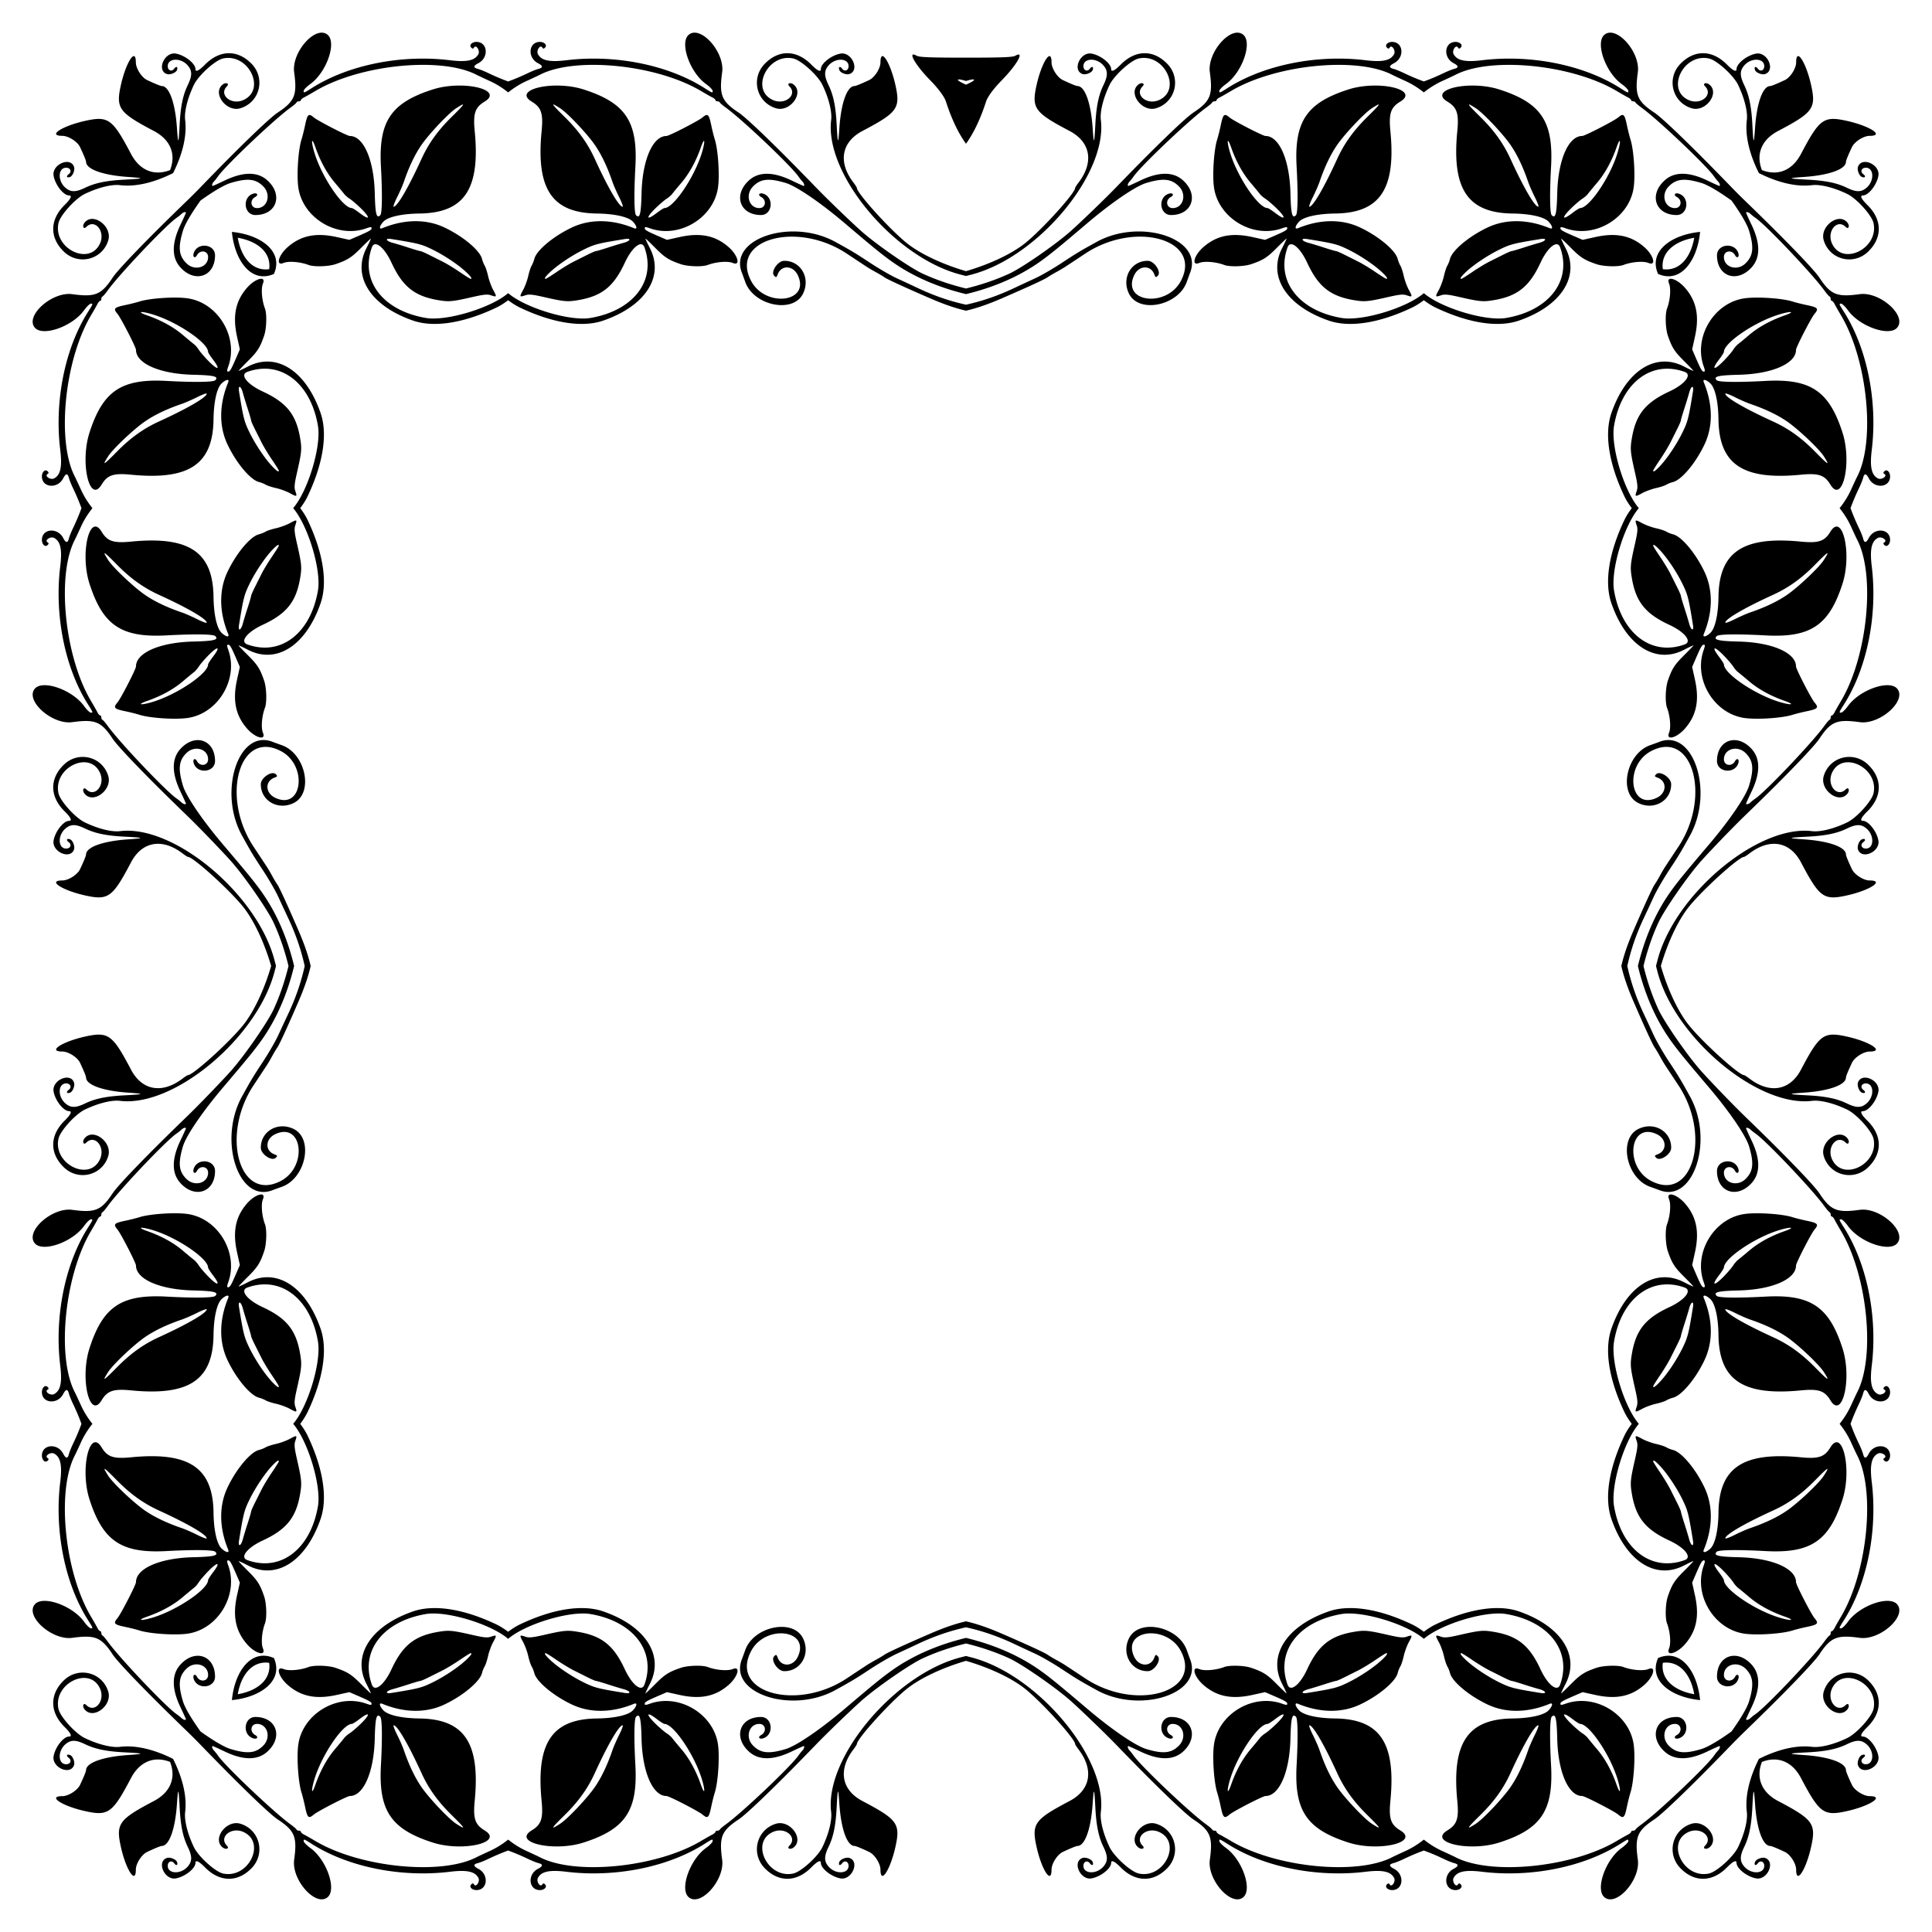<svg xmlns="http://www.w3.org/2000/svg" viewBox="0 0 1656 1656"><path d="M1419.429 828l1.205-4.673c14.642-56.715 86.157-116.584 132.482-110.908 7.115.872 18.765-2.029 30.165-7.509 8.177-3.932 21.157-18.296 22.596-25.007 4.693-21.884-26.862-37.2-35.661-17.309-4.609 10.419 4.544 21.288 11.809 14.023 2.509-2.509 3.759.937 1.38 3.804-7.418 8.938-23.766-3.403-20.213-15.26 5.005-16.706 25.604-21.894 38.178-9.616 12.294 12.005 11.993 27.347-.782 39.894-5.156 5.063-6.629 8.135-3.902 8.135 4.831 0 11.932 8.94 13.356 16.816 1.743 9.637-14.159 16.777-17.458 7.838-.998-2.703.977-7.872 3.355-8.785 2.824-1.084 3.642.589 1.172 2.395-2.886 2.11-1.543 5.508 2.177 5.508 6.934 0 7.474-11.002.832-16.938-4.606-4.116-8.876-4.18-16.998-.257-8.741 4.222-18.323 6.19-34.071 6.996-16.938.868-17.473 1.31-2.789 2.307 21.619 1.468 35.974 6.654 35.974 12.997 0 1.014 2.138 6.233 5.173 12.628 2.216 4.67 9.997 9.605 15.142 9.605 13.315 0-.061 8.614-20.135 12.968-19.256 4.176-22.957 1.457-38.678-28.42-9.497-18.048-26.745-21.053-44.242-7.707-2.129 1.624-4.217 2.953-4.639 2.953-4.399 0-35.597 28.254-47.248 42.791-9.376 11.698-18.225 30.815-24.034 50.731 5.809 19.916 14.657 39.033 24.034 50.731 11.652 14.537 42.849 42.791 47.248 42.791.422 0 2.51 1.329 4.639 2.953 17.497 13.345 34.745 10.341 44.242-7.707 15.721-29.876 19.422-32.596 38.678-28.42 20.074 4.353 33.45 12.968 20.135 12.968-5.145 0-12.926 4.936-15.142 9.605-3.035 6.394-5.173 11.614-5.173 12.628 0 6.343-14.355 11.53-35.974 12.997-14.684.997-14.149 1.439 2.789 2.307 15.748.807 25.33 2.774 34.071 6.996 8.122 3.923 12.393 3.858 16.998-.257 6.643-5.936 6.102-16.938-.832-16.938-3.72 0-5.063 3.398-2.177 5.508 2.47 1.806 1.651 3.478-1.172 2.395-2.379-.913-4.353-6.081-3.355-8.785 3.299-8.939 19.201-1.799 17.458 7.838-1.425 7.876-8.525 16.816-13.356 16.816-2.727 0-1.254 3.071 3.902 8.135 12.776 12.546 13.076 27.889.782 39.894-12.574 12.278-33.173 7.09-38.178-9.616-3.552-11.857 12.795-24.198 20.213-15.26 2.379 2.867 1.13 6.313-1.38 3.804-7.265-7.265-16.417 3.605-11.809 14.023 8.799 19.892 40.354 4.576 35.661-17.309-1.439-6.711-14.419-21.076-22.596-25.008-11.4-5.481-23.05-8.381-30.165-7.509-46.325 5.677-117.84-54.192-132.482-110.908l-1.205-4.672zM828 1419.429l4.673 1.205c56.715 14.642 116.584 86.157 110.908 132.482-.872 7.115 2.028 18.765 7.509 30.165 3.932 8.177 18.296 21.157 25.008 22.596 21.884 4.693 37.2-26.862 17.309-35.661-10.419-4.609-21.288 4.544-14.023 11.809 2.509 2.509-.937 3.759-3.804 1.38-8.938-7.418 3.403-23.766 15.26-20.213 16.706 5.005 21.894 25.604 9.616 38.178-12.005 12.294-27.347 11.993-39.894-.782-5.063-5.156-8.135-6.629-8.135-3.902 0 4.831-8.94 11.932-16.816 13.356-9.637 1.743-16.777-14.159-7.838-17.458 2.703-.998 7.872.977 8.785 3.355 1.084 2.824-.589 3.642-2.395 1.172-2.11-2.886-5.508-1.543-5.508 2.177 0 6.934 11.002 7.474 16.938.832 4.116-4.606 4.18-8.876.257-16.998-4.222-8.741-6.19-18.323-6.996-34.071-.868-16.938-1.31-17.473-2.307-2.789-1.468 21.619-6.654 35.974-12.997 35.974-1.014 0-6.233 2.138-12.628 5.173-4.67 2.216-9.605 9.997-9.605 15.142 0 13.315-8.614-.061-12.968-20.135-4.176-19.256-1.457-22.957 28.42-38.678 18.048-9.497 21.053-26.745 7.707-44.242-1.624-2.129-2.953-4.217-2.953-4.639 0-4.399-28.254-35.597-42.791-47.248-11.698-9.376-30.815-18.225-50.731-24.034-19.916 5.809-39.033 14.657-50.731 24.034-14.537 11.652-42.791 42.849-42.791 47.248 0 .422-1.329 2.51-2.953 4.639-13.345 17.497-10.341 34.745 7.707 44.242 29.876 15.721 32.596 19.422 28.42 38.678-4.353 20.074-12.968 33.45-12.968 20.135 0-5.145-4.936-12.926-9.605-15.142-6.394-3.035-11.614-5.173-12.628-5.173-6.343 0-11.53-14.355-12.997-35.974-.997-14.684-1.44-14.149-2.307 2.789-.807 15.748-2.774 25.33-6.996 34.071-3.923 8.122-3.858 12.393.257 16.998 5.936 6.643 16.938 6.102 16.938-.832 0-3.72-3.398-5.063-5.508-2.177-1.806 2.47-3.478 1.651-2.395-1.172.913-2.379 6.081-4.353 8.785-3.355 8.939 3.299 1.799 19.201-7.838 17.458-7.876-1.425-16.816-8.525-16.816-13.356 0-2.727-3.071-1.254-8.135 3.902-12.546 12.776-27.889 13.076-39.894.782-12.278-12.574-7.09-33.173 9.616-38.178 11.857-3.552 24.198 12.795 15.26 20.213-2.867 2.379-6.313 1.13-3.804-1.38 7.265-7.265-3.605-16.417-14.023-11.809-19.892 8.799-4.576 40.354 17.309 35.661 6.711-1.439 21.076-14.419 25.007-22.596 5.481-11.4 8.381-23.05 7.509-30.165-5.677-46.325 54.192-117.84 110.908-132.482l4.672-1.205zM236.57 828l-1.205 4.673c-14.642 56.715-86.157 116.584-132.482 110.908-7.115-.872-18.765 2.028-30.165 7.509-8.177 3.932-21.157 18.296-22.596 25.008-4.693 21.884 26.862 37.2 35.661 17.309 4.609-10.419-4.544-21.288-11.809-14.023-2.509 2.509-3.759-.937-1.38-3.804 7.418-8.938 23.766 3.403 20.213 15.26-5.005 16.706-25.604 21.894-38.178 9.616-12.294-12.005-11.993-27.347.782-39.894 5.156-5.063 6.629-8.135 3.902-8.135-4.831 0-11.932-8.94-13.356-16.816-1.743-9.637 14.159-16.777 17.458-7.838.998 2.703-.977 7.872-3.355 8.785-2.824 1.084-3.642-.589-1.172-2.395 2.886-2.11 1.543-5.508-2.177-5.508-6.934 0-7.474 11.002-.832 16.938 4.606 4.116 8.876 4.18 16.998.257 8.741-4.222 18.323-6.19 34.071-6.996 16.938-.868 17.473-1.31 2.789-2.307-21.619-1.468-35.974-6.654-35.974-12.997 0-1.014-2.138-6.233-5.173-12.628-2.216-4.67-9.997-9.605-15.142-9.605-13.315 0 .061-8.614 20.135-12.968 19.256-4.176 22.957-1.457 38.678 28.42 9.497 18.048 26.745 21.053 44.242 7.707 2.129-1.624 4.217-2.953 4.639-2.953 4.399 0 35.597-28.254 47.248-42.791 9.377-11.698 18.225-30.815 24.034-50.731-5.809-19.916-14.657-39.033-24.034-50.731-11.652-14.537-42.849-42.791-47.248-42.791-.423 0-2.51-1.329-4.639-2.953-17.497-13.345-34.745-10.341-44.242 7.707-15.721 29.876-19.422 32.596-38.678 28.42-20.074-4.353-33.45-12.968-20.135-12.968 5.145 0 12.926-4.936 15.142-9.605 3.035-6.394 5.173-11.614 5.173-12.628 0-6.343 14.355-11.53 35.974-12.997 14.684-.997 14.149-1.44-2.789-2.307-15.748-.807-25.33-2.774-34.071-6.996-8.122-3.923-12.392-3.858-16.998.257-6.643 5.936-6.102 16.938.832 16.938 3.72 0 5.063-3.398 2.177-5.508-2.47-1.806-1.651-3.478 1.172-2.395 2.379.913 4.353 6.081 3.355 8.785-3.299 8.939-19.201 1.799-17.458-7.838 1.424-7.876 8.525-16.816 13.356-16.816 2.727 0 1.254-3.071-3.902-8.135-12.776-12.546-13.076-27.889-.782-39.894 12.574-12.278 33.173-7.09 38.178 9.616 3.552 11.857-12.795 24.198-20.213 15.26-2.379-2.867-1.13-6.313 1.38-3.804 7.264 7.265 16.417-3.605 11.809-14.023-8.799-19.892-40.354-4.576-35.661 17.309 1.439 6.711 14.419 21.076 22.596 25.007 11.4 5.481 23.05 8.381 30.165 7.509 46.325-5.677 117.84 54.192 132.482 110.908.296 1.143.731 2.831 1.205 4.672zM828 236.57l-4.673-1.205c-56.715-14.642-116.584-86.157-110.908-132.482.872-7.115-2.029-18.765-7.509-30.165-3.932-8.177-18.296-21.157-25.007-22.596-21.884-4.693-37.2 26.862-17.309 35.661 10.419 4.609 21.288-4.544 14.023-11.809-2.509-2.509.937-3.759 3.804-1.38 8.938 7.418-3.403 23.766-15.26 20.213-16.706-5.005-21.894-25.604-9.616-38.178 12.005-12.294 27.347-11.993 39.894.782 5.063 5.156 8.135 6.629 8.135 3.902 0-4.831 8.94-11.932 16.816-13.356 9.637-1.743 16.777 14.159 7.838 17.458-2.703.998-7.872-.977-8.785-3.355-1.084-2.824.589-3.642 2.395-1.172 2.11 2.886 5.508 1.543 5.508-2.177 0-6.934-11.002-7.474-16.938-.832-4.116 4.606-4.18 8.876-.257 16.998 4.222 8.741 6.19 18.323 6.996 34.071.868 16.938 1.31 17.473 2.307 2.789 1.468-21.619 6.654-35.974 12.997-35.974 1.014 0 6.233-2.138 12.628-5.173 4.67-2.216 9.605-9.997 9.605-15.142 0-13.315 8.614.061 12.968 20.135 4.176 19.256 1.457 22.957-28.42 38.678-18.048 9.497-21.053 26.745-7.707 44.242 1.624 2.129 2.953 4.217 2.953 4.639 0 4.399 28.254 35.597 42.791 47.248 11.698 9.377 30.815 18.225 50.731 24.034 19.916-5.809 39.033-14.657 50.731-24.034 14.537-11.652 42.791-42.849 42.791-47.248 0-.423 1.329-2.51 2.953-4.639 13.345-17.497 10.341-34.745-7.707-44.242-29.876-15.721-32.596-19.422-28.42-38.678 4.353-20.074 12.968-33.45 12.968-20.135 0 5.145 4.936 12.926 9.605 15.142 6.394 3.035 11.614 5.173 12.628 5.173 6.343 0 11.53 14.355 12.997 35.974.997 14.684 1.439 14.149 2.307-2.789.807-15.748 2.774-25.33 6.996-34.071 3.923-8.122 3.858-12.392-.257-16.998-5.936-6.643-16.938-6.102-16.938.832 0 3.72 3.398 5.063 5.508 2.177 1.806-2.47 3.478-1.651 2.395 1.172-.913 2.379-6.081 4.353-8.785 3.355-8.939-3.299-1.799-19.201 7.838-17.458 7.876 1.424 16.816 8.525 16.816 13.356 0 2.727 3.071 1.254 8.135-3.902 12.546-12.776 27.889-13.076 39.894-.782 12.278 12.574 7.09 33.173-9.616 38.178-11.857 3.552-24.198-12.795-15.26-20.213 2.867-2.379 6.313-1.13 3.804 1.38-7.265 7.264 3.605 16.417 14.023 11.809 19.892-8.799 4.576-40.354-17.309-35.661-6.711 1.439-21.076 14.419-25.008 22.596-5.481 11.4-8.381 23.05-7.509 30.165 5.677 46.325-54.192 117.84-110.908 132.482L828 236.57zm682.218-90.789c13.557 5.289 25.982.442 33.521-13.886 15.721-29.876 19.422-32.596 38.678-28.42 20.074 4.353 33.45 12.968 20.135 12.968-5.145 0-12.926 4.936-15.142 9.605-3.035 6.394-5.173 11.614-5.173 12.628 0 6.343-14.355 11.53-35.974 12.997-14.684.997-14.149 1.439 2.789 2.307 15.748.807 25.33 2.774 34.071 6.996 8.122 3.923 12.393 3.858 16.998-.257 6.643-5.936 6.102-16.938-.832-16.938-3.72 0-5.063 3.398-2.177 5.508 2.47 1.806 1.651 3.478-1.172 2.395-2.379-.913-4.353-6.081-3.355-8.785 3.299-8.939 19.201-1.799 17.458 7.838-1.425 7.876-8.525 16.816-13.356 16.816-2.727 0-1.254 3.071 3.902 8.135 12.776 12.546 13.076 27.889.782 39.894-12.574 12.278-33.173 7.09-38.178-9.616-3.552-11.857 12.795-24.198 20.213-15.26 2.379 2.867 1.13 6.313-1.38 3.804-7.265-7.265-16.417 3.605-11.809 14.024 8.799 19.892 40.354 4.576 35.661-17.309-1.439-6.711-14.419-21.076-22.596-25.007-11.4-5.481-23.05-8.381-30.165-7.509-13.672 1.675-29.538-2.359-45.489-10.336-7.977-15.951-12.011-31.817-10.336-45.489.872-7.115-2.028-18.765-7.509-30.165-3.932-8.177-18.296-21.157-25.008-22.596-21.884-4.693-37.2 26.862-17.309 35.661 10.419 4.609 21.288-4.544 14.024-11.809-2.509-2.509.937-3.759 3.804-1.38 8.938 7.418-3.403 23.766-15.26 20.213-16.706-5.005-21.894-25.604-9.616-38.178 12.005-12.294 27.347-11.993 39.894.782 5.063 5.156 8.135 6.629 8.135 3.902 0-4.831 8.94-11.932 16.816-13.356 9.637-1.743 16.777 14.159 7.838 17.458-2.703.998-7.872-.977-8.785-3.355-1.083-2.824.589-3.642 2.395-1.172 2.11 2.886 5.508 1.543 5.508-2.177 0-6.934-11.002-7.474-16.938-.832-4.116 4.606-4.18 8.876-.257 16.998 4.222 8.741 6.189 18.323 6.996 34.071.868 16.938 1.31 17.473 2.307 2.789 1.468-21.619 6.654-35.974 12.997-35.974 1.014 0 6.233-2.138 12.628-5.173 4.67-2.216 9.605-9.997 9.605-15.142 0-13.315 8.614.061 12.968 20.135 4.176 19.256 1.457 22.957-28.42 38.678-14.328 7.537-19.175 19.963-13.887 33.519zm0 1364.437c-5.289 13.557-.442 25.982 13.886 33.521 29.876 15.721 32.595 19.422 28.42 38.678-4.353 20.074-12.968 33.45-12.968 20.135 0-5.145-4.936-12.926-9.605-15.142-6.394-3.035-11.614-5.173-12.628-5.173-6.343 0-11.53-14.355-12.997-35.974-.997-14.684-1.439-14.149-2.307 2.789-.807 15.748-2.774 25.33-6.996 34.071-3.923 8.122-3.859 12.393.257 16.998 5.936 6.643 16.938 6.102 16.938-.832 0-3.72-3.398-5.063-5.508-2.177-1.806 2.47-3.479 1.651-2.395-1.172.913-2.379 6.081-4.353 8.785-3.355 8.939 3.299 1.799 19.201-7.838 17.458-7.876-1.425-16.816-8.525-16.816-13.356 0-2.727-3.071-1.254-8.135 3.902-12.547 12.776-27.889 13.076-39.894.782-12.278-12.574-7.09-33.173 9.616-38.178 11.857-3.552 24.198 12.795 15.26 20.213-2.867 2.379-6.313 1.13-3.804-1.38 7.265-7.265-3.605-16.417-14.024-11.809-19.892 8.799-4.576 40.354 17.309 35.661 6.711-1.439 21.076-14.419 25.008-22.596 5.481-11.4 8.381-23.05 7.509-30.165-1.675-13.672 2.359-29.538 10.336-45.489 15.951-7.977 31.817-12.011 45.489-10.336 7.115.872 18.765-2.028 30.165-7.509 8.177-3.932 21.157-18.296 22.596-25.008 4.693-21.884-26.862-37.2-35.661-17.309-4.609 10.419 4.544 21.288 11.809 14.024 2.509-2.509 3.759.937 1.38 3.804-7.418 8.938-23.766-3.403-20.213-15.26 5.005-16.706 25.604-21.894 38.178-9.616 12.294 12.005 11.993 27.347-.782 39.894-5.156 5.063-6.629 8.135-3.902 8.135 4.831 0 11.932 8.94 13.356 16.816 1.743 9.637-14.159 16.777-17.458 7.838-.998-2.703.977-7.872 3.355-8.785 2.824-1.083 3.642.589 1.172 2.395-2.886 2.11-1.543 5.508 2.177 5.508 6.934 0 7.474-11.002.832-16.938-4.606-4.116-8.876-4.18-16.998-.257-8.741 4.222-18.323 6.189-34.071 6.996-16.938.868-17.473 1.31-2.789 2.307 21.619 1.468 35.974 6.654 35.974 12.997 0 1.014 2.138 6.233 5.173 12.628 2.216 4.67 9.997 9.605 15.142 9.605 13.315 0-.061 8.614-20.135 12.968-19.256 4.176-22.957 1.457-38.678-28.42-7.538-14.328-19.963-19.175-33.52-13.887zm-1364.437 0c-13.557-5.289-25.982-.442-33.521 13.886-15.721 29.876-19.422 32.595-38.678 28.42-20.074-4.353-33.45-12.968-20.135-12.968 5.145 0 12.926-4.936 15.142-9.605 3.035-6.394 5.173-11.614 5.173-12.628 0-6.343 14.355-11.53 35.974-12.997 14.684-.997 14.149-1.439-2.789-2.307-15.748-.807-25.33-2.774-34.071-6.996-8.122-3.923-12.392-3.859-16.998.257-6.643 5.936-6.102 16.938.832 16.938 3.72 0 5.063-3.398 2.177-5.508-2.47-1.806-1.651-3.479 1.172-2.395 2.379.913 4.353 6.081 3.355 8.785-3.299 8.939-19.201 1.799-17.458-7.838 1.424-7.876 8.525-16.816 13.356-16.816 2.727 0 1.254-3.071-3.902-8.135-12.776-12.547-13.076-27.889-.782-39.894 12.574-12.278 33.173-7.09 38.178 9.616 3.552 11.857-12.795 24.198-20.213 15.26-2.379-2.867-1.13-6.313 1.38-3.804 7.264 7.265 16.417-3.605 11.809-14.024-8.799-19.892-40.354-4.576-35.661 17.309 1.439 6.711 14.419 21.076 22.596 25.008 11.4 5.481 23.05 8.381 30.165 7.509 13.672-1.675 29.538 2.359 45.489 10.336 7.977 15.951 12.011 31.817 10.336 45.489-.872 7.115 2.028 18.765 7.509 30.165 3.932 8.177 18.296 21.157 25.007 22.596 21.884 4.693 37.2-26.862 17.309-35.661-10.419-4.609-21.288 4.544-14.024 11.809 2.509 2.509-.937 3.759-3.804 1.38-8.938-7.418 3.403-23.766 15.26-20.213 16.706 5.005 21.894 25.604 9.616 38.178-12.005 12.294-27.347 11.993-39.894-.782-5.063-5.156-8.135-6.629-8.135-3.902 0 4.831-8.94 11.932-16.816 13.356-9.637 1.743-16.777-14.159-7.838-17.458 2.703-.998 7.872.977 8.785 3.355 1.084 2.824-.589 3.642-2.395 1.172-2.11-2.886-5.508-1.543-5.508 2.177 0 6.934 11.002 7.474 16.938.832 4.116-4.606 4.18-8.876.257-16.998-4.222-8.741-6.19-18.323-6.996-34.071-.868-16.938-1.31-17.473-2.307-2.789-1.468 21.619-6.654 35.974-12.997 35.974-1.014 0-6.233 2.138-12.628 5.173-4.67 2.216-9.605 9.997-9.605 15.142 0 13.315-8.614-.061-12.968-20.135-4.176-19.256-1.457-22.957 28.42-38.678 14.33-7.538 19.177-19.963 13.888-33.52zm0-1364.437c5.289-13.557.442-25.982-13.886-33.521-29.876-15.721-32.596-19.422-28.42-38.678 4.353-20.074 12.968-33.45 12.968-20.135 0 5.145 4.936 12.926 9.605 15.142 6.394 3.035 11.614 5.173 12.628 5.173 6.343 0 11.53 14.355 12.997 35.974.997 14.684 1.439 14.149 2.307-2.789.807-15.748 2.774-25.33 6.996-34.071 3.923-8.122 3.858-12.392-.257-16.998-5.936-6.643-16.938-6.102-16.938.832 0 3.72 3.398 5.063 5.508 2.177 1.806-2.47 3.478-1.651 2.395 1.172-.913 2.379-6.081 4.353-8.785 3.355-8.939-3.299-1.799-19.201 7.838-17.458 7.876 1.424 16.816 8.525 16.816 13.356 0 2.727 3.071 1.254 8.135-3.902 12.546-12.776 27.889-13.076 39.894-.782 12.278 12.574 7.09 33.173-9.616 38.178-11.857 3.552-24.198-12.795-15.26-20.213 2.867-2.379 6.313-1.13 3.804 1.38-7.265 7.264 3.605 16.417 14.024 11.809 19.892-8.799 4.576-40.354-17.309-35.661-6.711 1.439-21.076 14.419-25.007 22.596-5.481 11.4-8.381 23.05-7.509 30.165 1.675 13.672-2.359 29.538-10.336 45.489-15.951 7.977-31.817 12.011-45.489 10.336-7.115-.872-18.765 2.028-30.165 7.509-8.177 3.932-21.157 18.296-22.596 25.007-4.693 21.884 26.862 37.2 35.661 17.309 4.609-10.419-4.544-21.288-11.809-14.024-2.509 2.509-3.759-.937-1.38-3.804 7.418-8.938 23.766 3.403 20.213 15.26-5.005 16.706-25.604 21.894-38.178 9.616-12.294-12.005-11.993-27.347.782-39.894 5.156-5.063 6.629-8.135 3.902-8.135-4.831 0-11.932-8.94-13.356-16.816-1.743-9.637 14.159-16.777 17.458-7.838.998 2.703-.977 7.872-3.355 8.785-2.824 1.084-3.642-.589-1.172-2.395 2.886-2.11 1.543-5.508-2.177-5.508-6.934 0-7.474 11.002-.832 16.938 4.606 4.116 8.876 4.18 16.998.257 8.741-4.222 18.323-6.19 34.071-6.996 16.938-.868 17.473-1.31 2.789-2.307-21.619-1.468-35.974-6.654-35.974-12.997 0-1.014-2.138-6.233-5.173-12.628-2.216-4.67-9.997-9.605-15.142-9.605-13.315 0 .061-8.614 20.135-12.968 19.256-4.176 22.957-1.457 38.678 28.42 7.537 14.33 19.963 19.177 33.519 13.888zm1276.517 254.302c6.339-6.527 14.707-18.949 19.835-29.441 4.54-9.29 5.222-11.96 8.99-35.194.93-5.735-1.671-4.79-3.271 1.189-.744 2.778-2.636 8.998-4.206 13.821s-2.854 9.239-2.854 9.812c0 .574-1.337 3.715-2.972 6.98l-6.02 12.033c-1.676 3.353-5.688 9.97-8.915 14.705-3.227 4.735-5.867 8.945-5.867 9.356.001 1.553 1.51.621 5.28-3.261zM400.083 233.701c-6.527-6.339-18.949-14.707-29.441-19.835-9.29-4.54-11.96-5.222-35.194-8.99-5.735-.93-4.79 1.671 1.189 3.271 2.778.744 8.998 2.636 13.821 4.206 4.823 1.57 9.239 2.854 9.812 2.854.574 0 3.715 1.337 6.98 2.972l12.033 6.02c3.353 1.676 9.97 5.688 14.705 8.915 4.735 3.227 8.945 5.867 9.356 5.867 1.553 0 .621-1.51-3.261-5.28zM233.701 1255.917c-6.339 6.527-14.707 18.948-19.835 29.441-4.54 9.29-5.222 11.96-8.99 35.193-.93 5.735 1.671 4.79 3.271-1.189.744-2.778 2.636-8.998 4.206-13.821 1.57-4.823 2.854-9.239 2.854-9.812 0-.573 1.337-3.714 2.972-6.98l6.02-12.033c1.676-3.353 5.688-9.97 8.915-14.705 3.227-4.735 5.867-8.945 5.867-9.356 0-1.552-1.51-.62-5.28 3.262zm1022.216 166.381c6.527 6.339 18.948 14.707 29.441 19.835 9.29 4.54 11.96 5.222 35.193 8.99 5.735.93 4.79-1.671-1.189-3.271-2.778-.744-8.998-2.636-13.821-4.206s-9.239-2.854-9.812-2.854c-.573 0-3.714-1.337-6.98-2.972l-12.033-6.02c-3.353-1.677-9.97-5.688-14.705-8.915-4.735-3.227-8.945-5.867-9.356-5.867-1.552.001-.62 1.51 3.262 5.28zm166.381-166.381c-3.77-3.882-5.28-4.815-5.28-3.261 0 .411 2.64 4.622 5.867 9.356 3.227 4.735 7.238 11.352 8.915 14.705s4.385 8.768 6.02 12.033c1.634 3.266 2.972 6.406 2.972 6.98 0 .574 1.284 4.989 2.854 9.812s3.462 11.042 4.206 13.821c1.6 5.979 4.201 6.924 3.271 1.189-3.768-23.233-4.45-25.903-8.99-35.193-5.128-10.493-13.496-22.915-19.835-29.442zM1255.917 233.701c-3.882 3.77-4.815 5.28-3.261 5.28.411 0 4.622-2.64 9.356-5.867 4.735-3.227 11.352-7.238 14.705-8.915 3.353-1.676 8.768-4.385 12.033-6.02s6.406-2.972 6.98-2.972c.574 0 4.989-1.284 9.812-2.854 4.823-1.57 11.042-3.462 13.821-4.206 5.979-1.6 6.924-4.201 1.189-3.271-23.233 3.768-25.903 4.45-35.193 8.99-10.493 5.128-22.915 13.497-29.442 19.835zM233.701 400.083c3.77 3.882 5.28 4.814 5.28 3.261 0-.411-2.64-4.622-5.867-9.356-3.227-4.735-7.238-11.352-8.915-14.705-1.676-3.353-4.385-8.768-6.02-12.033-1.634-3.266-2.972-6.407-2.972-6.98 0-.573-1.284-4.989-2.854-9.812-1.57-4.823-3.462-11.043-4.206-13.821-1.6-5.979-4.201-6.924-3.271-1.189 3.768 23.233 4.45 25.903 8.99 35.194 5.128 10.492 13.497 22.913 19.835 29.441zm166.382 1022.215c3.882-3.77 4.814-5.28 3.261-5.28-.411 0-4.622 2.64-9.356 5.867-4.735 3.227-11.352 7.238-14.705 8.915-3.353 1.676-8.768 4.385-12.033 6.02-3.266 1.634-6.407 2.972-6.98 2.972-.573 0-4.989 1.284-9.812 2.854s-11.043 3.462-13.821 4.206c-5.979 1.6-6.924 4.201-1.189 3.271 23.233-3.768 25.903-4.45 35.194-8.99 10.492-5.128 22.913-13.496 29.441-19.835zm1022.215-951.253c-3.77-3.882-5.28-4.814-5.28-3.261 0 .411 2.64 4.622 5.867 9.356 3.227 4.735 7.238 11.352 8.915 14.705 1.676 3.353 4.385 8.768 6.02 12.033 1.634 3.266 2.972 6.407 2.972 6.98 0 .573 1.284 4.989 2.854 9.812s3.462 11.043 4.206 13.821c1.6 5.979 4.201 6.924 3.271 1.189-3.768-23.233-4.45-25.903-8.99-35.194-5.128-10.492-13.496-22.914-19.835-29.441zM471.045 233.701c-3.882 3.77-4.814 5.28-3.261 5.28.411 0 4.622-2.64 9.356-5.867 4.735-3.227 11.352-7.238 14.705-8.915 3.353-1.676 8.768-4.385 12.033-6.02 3.266-1.634 6.407-2.972 6.98-2.972.573 0 4.989-1.284 9.812-2.854 4.823-1.57 11.043-3.462 13.821-4.206 5.979-1.6 6.924-4.201 1.189-3.271-23.233 3.768-25.903 4.45-35.194 8.99-10.492 5.128-22.914 13.497-29.441 19.835zm-237.344 951.254c3.77 3.882 5.28 4.814 5.28 3.261 0-.411-2.64-4.622-5.867-9.356-3.227-4.735-7.238-11.352-8.915-14.705-1.676-3.353-4.385-8.768-6.02-12.033-1.634-3.266-2.972-6.407-2.972-6.98s-1.284-4.989-2.854-9.812c-1.57-4.823-3.462-11.042-4.206-13.821-1.6-5.979-4.201-6.924-3.271-1.189 3.768 23.233 4.45 25.903 8.99 35.194 5.128 10.492 13.497 22.913 19.835 29.441zm951.254 237.343c3.882-3.77 4.814-5.28 3.261-5.28-.411 0-4.622 2.64-9.356 5.867-4.735 3.227-11.352 7.238-14.705 8.915-3.353 1.676-8.768 4.385-12.033 6.02-3.266 1.634-6.407 2.972-6.98 2.972s-4.989 1.284-9.812 2.854-11.042 3.462-13.821 4.206c-5.979 1.6-6.924 4.201-1.189 3.271 23.233-3.768 25.903-4.45 35.194-8.99 10.492-5.128 22.913-13.496 29.441-19.835zm237.343-237.343c6.339-6.527 14.707-18.949 19.835-29.441 4.54-9.29 5.222-11.96 8.99-35.194.93-5.735-1.671-4.79-3.271 1.189-.744 2.778-2.636 8.998-4.206 13.821s-2.854 9.239-2.854 9.812-1.337 3.714-2.972 6.98l-6.02 12.033c-1.676 3.353-5.688 9.97-8.915 14.705-3.227 4.735-5.867 8.945-5.867 9.356.001 1.553 1.51.621 5.28-3.261zm-237.343-951.254c-6.527-6.339-18.949-14.707-29.441-19.835-9.29-4.54-11.96-5.222-35.194-8.99-5.735-.93-4.79 1.671 1.189 3.271 2.778.744 8.998 2.636 13.821 4.206 4.823 1.57 9.239 2.854 9.812 2.854s3.714 1.337 6.98 2.972l12.033 6.02c3.353 1.676 9.97 5.688 14.705 8.915 4.735 3.227 8.945 5.867 9.356 5.867 1.553 0 .621-1.51-3.261-5.28zM233.701 471.045c-6.339 6.527-14.707 18.949-19.835 29.441-4.54 9.29-5.222 11.96-8.99 35.194-.93 5.735 1.671 4.79 3.271-1.189.744-2.778 2.636-8.998 4.206-13.821 1.57-4.823 2.854-9.239 2.854-9.812 0-.574 1.337-3.715 2.972-6.98l6.02-12.033c1.676-3.353 5.688-9.97 8.915-14.705 3.227-4.735 5.867-8.945 5.867-9.356 0-1.553-1.51-.621-5.28 3.261zm237.344 951.253c6.527 6.339 18.949 14.707 29.441 19.835 9.29 4.54 11.96 5.222 35.194 8.99 5.735.93 4.79-1.671-1.189-3.271-2.778-.744-8.998-2.636-13.821-4.206s-9.239-2.854-9.812-2.854c-.574 0-3.715-1.337-6.98-2.972l-12.033-6.02c-3.353-1.676-9.97-5.688-14.705-8.915-4.735-3.227-8.945-5.867-9.356-5.867-1.553.001-.621 1.51 3.261 5.28zM1563.252 391.066c-4.1-6.39-21.721-23.066-31.531-29.841-8.089-5.586-18.79-10.691-31.499-15.025-2.942-1.003-8.959-3.639-13.372-5.858-4.413-2.218-8.023-3.519-8.023-2.89 0 3.081 16.402 12.632 40.853 23.79 13.263 6.053 24.426 14.035 35.814 25.61 11.968 12.165 13.338 12.909 7.758 4.214zM391.066 92.748c-6.39 4.1-23.066 21.721-29.841 31.531-5.586 8.089-10.691 18.79-15.025 31.499-1.003 2.942-3.639 8.959-5.858 13.372s-3.519 8.023-2.89 8.023c3.081 0 12.632-16.402 23.79-40.853 6.053-13.263 14.035-24.426 25.61-35.814 12.165-11.968 12.909-13.338 4.214-7.758zM92.748 1264.934c4.1 6.39 21.721 23.066 31.531 29.841 8.089 5.586 18.79 10.691 31.499 15.025 2.942 1.003 8.959 3.639 13.372 5.858s8.023 3.519 8.023 2.89c0-3.081-16.402-12.632-40.853-23.791-13.263-6.053-24.426-14.035-35.814-25.61-11.968-12.165-13.338-12.909-7.758-4.213zm1172.186 298.318c6.39-4.1 23.066-21.721 29.841-31.531 5.586-8.089 10.691-18.79 15.025-31.499 1.003-2.942 3.639-8.959 5.858-13.372 2.218-4.413 3.519-8.023 2.89-8.023-3.081 0-12.632 16.402-23.791 40.853-6.053 13.263-14.035 24.426-25.61 35.814-12.165 11.968-12.909 13.338-4.213 7.758zm290.56-294.105c-11.388 11.575-22.551 19.558-35.814 25.61-24.45 11.158-40.853 20.71-40.853 23.791 0 .629 3.61-.672 8.023-2.89s10.43-4.854 13.372-5.858c12.709-4.334 23.41-9.439 31.499-15.025 9.809-6.774 27.43-23.451 31.531-29.841 5.58-8.696 4.21-7.952-7.758 4.213zM1269.147 100.506c11.575 11.388 19.558 22.551 25.61 35.814 11.158 24.45 20.71 40.853 23.791 40.853.629 0-.672-3.61-2.89-8.023s-4.854-10.43-5.858-13.372c-4.334-12.709-9.439-23.41-15.025-31.499-6.774-9.809-23.451-27.43-29.841-31.531-8.696-5.58-7.952-4.21 4.213 7.758zM100.506 386.853c11.388-11.575 22.551-19.558 35.814-25.61 24.45-11.158 40.853-20.71 40.853-23.79 0-.629-3.61.672-8.023 2.89s-10.43 4.854-13.372 5.858c-12.709 4.334-23.41 9.439-31.499 15.025-9.809 6.774-27.43 23.451-31.531 29.841-5.58 8.694-4.21 7.95 7.758-4.214zm286.347 1168.641c-11.575-11.388-19.558-22.551-25.61-35.814-11.158-24.45-20.71-40.853-23.79-40.853-.629 0 .672 3.61 2.89 8.023s4.854 10.43 5.858 13.372c4.334 12.709 9.439 23.41 15.025 31.499 6.774 9.809 23.451 27.43 29.841 31.531 8.694 5.58 7.95 4.21-4.214-7.758zM1555.494 484.275c-11.388 11.575-22.551 19.558-35.814 25.61-24.45 11.158-40.853 20.71-40.853 23.79 0 .629 3.61-.672 8.023-2.89s10.43-4.854 13.372-5.858c12.709-4.334 23.41-9.439 31.499-15.025 9.809-6.774 27.43-23.451 31.531-29.841 5.58-8.695 4.21-7.951-7.758 4.214zM484.275 100.506c11.575 11.388 19.558 22.551 25.61 35.814 11.158 24.45 20.71 40.853 23.79 40.853.629 0-.672-3.61-2.89-8.023s-4.854-10.43-5.858-13.372c-4.334-12.709-9.439-23.41-15.025-31.499-6.774-9.809-23.451-27.43-29.841-31.531-8.695-5.58-7.951-4.21 4.214 7.758zM100.506 1171.725c11.388-11.575 22.551-19.558 35.814-25.61 24.45-11.158 40.853-20.71 40.853-23.79 0-.629-3.61.672-8.023 2.89s-10.43 4.854-13.372 5.858c-12.709 4.334-23.41 9.439-31.499 15.025-9.809 6.774-27.43 23.451-31.531 29.841-5.58 8.694-4.21 7.95 7.758-4.214zm1071.219 383.769c-11.575-11.388-19.558-22.551-25.61-35.814-11.158-24.45-20.71-40.853-23.79-40.853-.629 0 .672 3.61 2.89 8.023s4.854 10.43 5.858 13.372c4.334 12.709 9.439 23.41 15.025 31.499 6.774 9.809 23.451 27.43 29.841 31.531 8.694 5.58 7.95 4.21-4.214-7.758zm391.527-379.556c-4.1-6.39-21.721-23.066-31.531-29.841-8.089-5.586-18.79-10.691-31.499-15.025-2.942-1.003-8.959-3.639-13.372-5.858-4.413-2.218-8.023-3.519-8.023-2.89 0 3.081 16.402 12.632 40.853 23.79 13.263 6.053 24.426 14.035 35.814 25.61 11.968 12.165 13.338 12.909 7.758 4.214zM1175.938 92.748c-6.39 4.1-23.066 21.721-29.841 31.531-5.586 8.089-10.691 18.79-15.025 31.499-1.003 2.942-3.639 8.959-5.858 13.372s-3.519 8.023-2.89 8.023c3.081 0 12.632-16.402 23.79-40.853 6.053-13.263 14.035-24.426 25.61-35.814 12.165-11.968 12.909-13.338 4.214-7.758zM92.748 480.062c4.1 6.39 21.721 23.066 31.531 29.841 8.089 5.586 18.79 10.691 31.499 15.025 2.942 1.003 8.959 3.639 13.372 5.858s8.023 3.519 8.023 2.89c0-3.081-16.402-12.632-40.853-23.79-13.263-6.053-24.426-14.035-35.814-25.61-11.968-12.166-13.338-12.91-7.758-4.214zm387.314 1083.19c6.39-4.1 23.066-21.721 29.841-31.531 5.586-8.089 10.691-18.79 15.025-31.499 1.003-2.942 3.639-8.959 5.858-13.372 2.218-4.413 3.519-8.023 2.89-8.023-3.081 0-12.632 16.402-23.79 40.853-6.053 13.263-14.035 24.426-25.61 35.814-12.166 11.968-12.91 13.338-4.214 7.758zm997.717-1254.281c3.183-3.285 6.717-7.43 7.854-9.212 1.137-1.782 2.973-3.91 4.079-4.73 1.106-.82 5.394-4.365 9.53-7.878 8.114-6.894 18.437-12.565 30.697-16.866 9.707-3.405 4.933-3.844-5.666-.521-20.757 6.507-46.634 24.183-46.634 31.854 0 .603-1.872 3.549-4.16 6.545-6.988 9.153-4.279 9.662 4.3.808zM308.971 178.221c-3.285-3.183-7.43-6.717-9.212-7.855-1.782-1.137-3.91-2.973-4.73-4.079-.82-1.106-4.365-5.394-7.878-9.53-6.894-8.114-12.565-18.437-16.866-30.697-3.405-9.707-3.844-4.933-.521 5.666 6.507 20.757 24.183 46.634 31.854 46.634.603 0 3.549 1.872 6.545 4.16 9.153 6.989 9.662 4.279.808-4.299zm-130.75 1168.807c-3.183 3.285-6.717 7.43-7.855 9.212-1.137 1.782-2.973 3.91-4.079 4.73s-5.394 4.365-9.53 7.878c-8.114 6.894-18.437 12.566-30.697 16.866-9.707 3.405-4.933 3.844 5.666.521 20.757-6.507 46.634-24.183 46.634-31.854 0-.603 1.872-3.549 4.16-6.545 6.989-9.152 4.279-9.661-4.299-.808zm1168.807 130.751c3.285 3.183 7.43 6.717 9.212 7.854 1.782 1.137 3.91 2.973 4.73 4.079s4.365 5.394 7.878 9.53c6.894 8.114 12.566 18.437 16.866 30.697 3.405 9.707 3.844 4.933.521-5.666-6.507-20.757-24.183-46.634-31.854-46.634-.603 0-3.549-1.872-6.545-4.16-9.152-6.988-9.661-4.279-.808 4.3zm126.451-129.943c2.288 2.997 4.16 5.942 4.16 6.545 0 7.672 25.876 25.347 46.634 31.854 10.599 3.323 15.373 2.884 5.666-.521-12.26-4.3-22.583-9.972-30.697-16.866-4.135-3.513-8.424-7.058-9.53-7.878s-2.941-2.948-4.079-4.73c-1.137-1.782-4.672-5.927-7.854-9.212-8.579-8.853-11.288-8.344-4.3.808zM1347.836 182.521c2.997-2.288 5.942-4.16 6.545-4.16 7.672 0 25.347-25.876 31.854-46.634 3.323-10.599 2.884-15.373-.521-5.666-4.3 12.26-9.972 22.583-16.866 30.697-3.513 4.135-7.058 8.424-7.878 9.53s-2.948 2.941-4.73 4.079c-1.782 1.137-5.927 4.672-9.212 7.855-8.853 8.577-8.344 11.287.808 4.299zM182.521 308.164c-2.288-2.997-4.16-5.942-4.16-6.545 0-7.672-25.876-25.347-46.634-31.854-10.599-3.323-15.373-2.884-5.666.521 12.26 4.3 22.583 9.972 30.697 16.866 4.135 3.513 8.424 7.059 9.53 7.878 1.106.82 2.941 2.948 4.079 4.73 1.137 1.782 4.672 5.927 7.855 9.212 8.577 8.853 11.287 8.344 4.299-.808zm125.643 1165.315c-2.997 2.288-5.942 4.16-6.545 4.16-7.672 0-25.347 25.876-31.854 46.634-3.323 10.599-2.884 15.373.521 5.666 4.3-12.26 9.972-22.583 16.866-30.697 3.513-4.135 7.059-8.424 7.878-9.53.82-1.106 2.948-2.941 4.73-4.079 1.782-1.137 5.927-4.672 9.212-7.854 8.853-8.579 8.344-11.288-.808-4.3zm1165.315-910.516c2.288 2.997 4.16 5.942 4.16 6.545 0 7.672 25.876 25.347 46.634 31.854 10.599 3.323 15.373 2.884 5.666-.521-12.26-4.3-22.583-9.972-30.697-16.866-4.135-3.513-8.424-7.059-9.53-7.878-1.106-.82-2.941-2.948-4.079-4.73-1.137-1.782-4.672-5.927-7.854-9.212-8.579-8.852-11.288-8.343-4.3.808zM562.963 182.521c2.997-2.288 5.942-4.16 6.545-4.16 7.672 0 25.347-25.876 31.854-46.634 3.323-10.599 2.884-15.373-.521-5.666-4.3 12.26-9.972 22.583-16.866 30.697-3.513 4.135-7.059 8.424-7.878 9.53-.82 1.106-2.948 2.941-4.73 4.079-1.782 1.137-5.927 4.672-9.212 7.855-8.852 8.577-8.343 11.287.808 4.299zm-380.442 910.515c-2.288-2.997-4.16-5.942-4.16-6.545 0-7.672-25.876-25.347-46.634-31.854-10.599-3.323-15.373-2.884-5.666.521 12.26 4.3 22.583 9.972 30.697 16.866 4.135 3.513 8.424 7.059 9.53 7.878s2.941 2.948 4.079 4.73c1.137 1.782 4.672 5.927 7.855 9.212 8.577 8.853 11.287 8.344 4.299-.808zm910.515 380.443c-2.997 2.288-5.942 4.16-6.545 4.16-7.672 0-25.347 25.876-31.854 46.634-3.323 10.599-2.884 15.373.521 5.666 4.3-12.26 9.972-22.583 16.866-30.697 3.513-4.135 7.059-8.424 7.878-9.53s2.948-2.941 4.73-4.079c1.782-1.137 5.927-4.672 9.212-7.854 8.853-8.579 8.344-11.288-.808-4.3zm384.743-379.636c3.183-3.285 6.717-7.43 7.854-9.212 1.137-1.782 2.973-3.91 4.079-4.73s5.394-4.365 9.53-7.878c8.114-6.894 18.437-12.565 30.697-16.866 9.707-3.405 4.933-3.844-5.666-.521-20.757 6.507-46.634 24.183-46.634 31.854 0 .603-1.872 3.549-4.16 6.545-6.988 9.153-4.279 9.662 4.3.808zm-383.936-915.622c-3.285-3.183-7.43-6.717-9.212-7.855-1.782-1.137-3.91-2.973-4.73-4.079s-4.365-5.394-7.878-9.53c-6.894-8.114-12.565-18.437-16.866-30.697-3.405-9.707-3.844-4.933-.521 5.666 6.507 20.757 24.183 46.634 31.854 46.634.603 0 3.549 1.872 6.545 4.16 9.153 6.989 9.662 4.279.808-4.299zM178.221 562.156c-3.183 3.285-6.717 7.43-7.855 9.212-1.137 1.782-2.973 3.91-4.079 4.73-1.106.82-5.394 4.365-9.53 7.878-8.114 6.894-18.437 12.565-30.697 16.866-9.707 3.405-4.933 3.844 5.666.521 20.757-6.507 46.634-24.183 46.634-31.854 0-.603 1.872-3.549 4.16-6.545 6.989-9.152 4.279-9.661-4.299-.808zm383.935 915.623c3.285 3.183 7.43 6.717 9.212 7.854 1.782 1.137 3.91 2.973 4.73 4.079.82 1.106 4.365 5.394 7.878 9.53 6.894 8.114 12.565 18.437 16.866 30.697 3.405 9.707 3.844 4.933.521-5.666-6.507-20.757-24.183-46.634-31.854-46.634-.603 0-3.549-1.872-6.545-4.16-9.152-6.988-9.661-4.279-.808 4.3zM828 69.428c-7.703-2.442-9.941-1.429-1.725 2.344.556.255 1.131.53 1.725.824a64.734 64.734 0 011.725-.824c8.216-3.773 5.978-4.786-1.725-2.344zM1389.707 828c2.05-9.073 5.523-19.101 10.735-31.119 9.547-22.015 16.042-36.131 17.774-38.63 1.133-1.634 3.214-5.111 4.625-7.726s3.487-6.146 4.613-7.846c1.125-1.7 3.067-4.642 4.314-6.537a3767.21 3767.21 0 016.803-10.272c28.573-43 12.158-100.736-23.334-82.068-23.293 12.252-18.508 51.119 4.924 40 8.444-4.007 8.888-14.083.756-17.175-2.818-1.071-2.942-1.365-1.28-3.027 3.272-3.272 12.718 2.987 12.79 8.476.189 14.401-14.93 22.96-28.41 16.083-16.991-8.668-9.928-42.225 10.4-49.411 3.066-1.084 6.644-2.386 7.952-2.895 29.221-11.36 46.94 42.754 26.261 80.201-8.056 14.588-9.469 16.933-18.097 30.032-4.851 7.365-10.721 17.528-13.044 22.584a2319.203 2319.203 0 01-8.433 18.107c-6.419 13.596-11.084 26.97-14.223 41.222 3.139 14.252 7.804 27.626 14.223 41.222 2.315 4.903 6.11 13.051 8.433 18.107 2.323 5.056 8.193 15.219 13.044 22.584 8.628 13.099 10.041 15.444 18.097 30.032 20.679 37.447 2.96 91.561-26.261 80.201-1.307-.508-4.886-1.811-7.952-2.895-20.328-7.186-27.391-40.743-10.4-49.411 13.48-6.877 28.599 1.682 28.41 16.083-.072 5.489-9.518 11.749-12.79 8.476-1.662-1.662-1.538-1.956 1.28-3.027 8.132-3.092 7.688-13.168-.756-17.175-23.432-11.119-28.217 27.748-4.924 40 35.492 18.668 51.908-39.068 23.334-82.068a3688.34 3688.34 0 01-6.803-10.272 3185.33 3185.33 0 00-4.314-6.537c-1.126-1.7-3.201-5.231-4.613-7.846-1.411-2.615-3.493-6.092-4.625-7.726-1.732-2.499-8.227-16.616-17.774-38.63-5.212-12.016-8.686-22.045-10.735-31.117zM828 1389.707c9.073 2.05 19.101 5.523 31.119 10.735 22.015 9.547 36.131 16.042 38.63 17.774 1.634 1.133 5.111 3.214 7.726 4.625s6.146 3.487 7.846 4.613c1.7 1.125 4.642 3.067 6.537 4.314a3767.21 3767.21 0 0110.272 6.803c43 28.573 100.736 12.158 82.068-23.334-12.252-23.293-51.12-18.508-40 4.924 4.007 8.444 14.083 8.888 17.175.756 1.071-2.818 1.365-2.942 3.027-1.28 3.272 3.272-2.987 12.718-8.476 12.79-14.401.189-22.96-14.93-16.083-28.41 8.668-16.991 42.225-9.928 49.411 10.4 1.084 3.066 2.386 6.644 2.895 7.952 11.36 29.221-42.754 46.94-80.201 26.261-14.588-8.056-16.933-9.469-30.032-18.097-7.365-4.851-17.528-10.721-22.584-13.044a2319.203 2319.203 0 01-18.107-8.433c-13.596-6.419-26.97-11.084-41.222-14.223-14.252 3.139-27.626 7.804-41.222 14.223a2319.203 2319.203 0 01-18.107 8.433c-5.056 2.323-15.219 8.193-22.584 13.044-13.099 8.628-15.444 10.041-30.032 18.097-37.447 20.679-91.561 2.96-80.201-26.261.508-1.307 1.811-4.886 2.895-7.952 7.186-20.328 40.743-27.391 49.411-10.4 6.877 13.48-1.682 28.599-16.083 28.41-5.489-.072-11.749-9.518-8.476-12.79 1.662-1.662 1.956-1.538 3.027 1.28 3.092 8.132 13.168 7.688 17.175-.756 11.119-23.432-27.748-28.217-40-4.924-18.668 35.492 39.068 51.908 82.068 23.334a3688.34 3688.34 0 0110.272-6.803 3185.33 3185.33 0 006.537-4.314c1.7-1.126 5.231-3.201 7.846-4.613 2.615-1.411 6.092-3.493 7.726-4.625 2.499-1.732 16.616-8.227 38.63-17.774 12.016-5.212 22.044-8.686 31.117-10.735zM266.293 828c-2.05 9.073-5.523 19.101-10.735 31.119-9.547 22.015-16.042 36.131-17.774 38.63-1.133 1.634-3.214 5.111-4.625 7.726s-3.487 6.146-4.613 7.846a3185.33 3185.33 0 00-4.314 6.537 3767.21 3767.21 0 01-6.803 10.272c-28.574 43-12.158 100.736 23.334 82.068 23.293-12.252 18.508-51.12-4.924-40-8.444 4.007-8.888 14.083-.756 17.175 2.818 1.071 2.942 1.365 1.279 3.027-3.272 3.272-12.718-2.987-12.79-8.476-.189-14.401 14.93-22.96 28.41-16.083 16.991 8.668 9.928 42.225-10.4 49.411-3.066 1.084-6.644 2.386-7.952 2.895-29.221 11.36-46.94-42.754-26.261-80.201 8.056-14.588 9.469-16.933 18.097-30.032 4.851-7.365 10.721-17.528 13.044-22.584a2319.203 2319.203 0 018.433-18.107c6.419-13.596 11.084-26.97 14.223-41.222-3.139-14.252-7.804-27.626-14.223-41.222a2319.203 2319.203 0 01-8.433-18.107c-2.323-5.056-8.193-15.219-13.044-22.584-8.628-13.099-10.041-15.444-18.097-30.032-20.679-37.447-2.96-91.561 26.261-80.201 1.307.508 4.886 1.811 7.952 2.895 20.328 7.186 27.391 40.743 10.4 49.411-13.48 6.877-28.599-1.682-28.41-16.083.072-5.489 9.518-11.749 12.79-8.476 1.662 1.662 1.538 1.956-1.279 3.027-8.132 3.092-7.688 13.168.756 17.175 23.432 11.119 28.217-27.748 4.924-40-35.492-18.668-51.908 39.068-23.334 82.068a3688.34 3688.34 0 016.803 10.272 3185.33 3185.33 0 004.314 6.537c1.126 1.7 3.201 5.231 4.613 7.846 1.411 2.615 3.493 6.092 4.625 7.726 1.732 2.499 8.227 16.616 17.774 38.63 5.212 12.016 8.685 22.044 10.735 31.117zM828 266.293c-9.073-2.05-19.101-5.523-31.119-10.735-22.015-9.547-36.131-16.042-38.63-17.774-1.634-1.133-5.111-3.214-7.726-4.625s-6.146-3.487-7.846-4.613a3185.33 3185.33 0 00-6.537-4.314 3767.21 3767.21 0 01-10.272-6.803c-43-28.574-100.736-12.158-82.068 23.334 12.252 23.293 51.119 18.508 40-4.924-4.007-8.444-14.083-8.888-17.175-.756-1.071 2.818-1.365 2.942-3.027 1.279-3.272-3.272 2.987-12.718 8.476-12.79 14.401-.189 22.96 14.93 16.083 28.41-8.668 16.991-42.225 9.928-49.411-10.4-1.084-3.066-2.386-6.644-2.895-7.952-11.36-29.221 42.754-46.94 80.201-26.261 14.588 8.056 16.933 9.469 30.032 18.097 7.365 4.851 17.528 10.721 22.584 13.044a2319.203 2319.203 0 0118.107 8.433c13.596 6.419 26.97 11.084 41.222 14.223 14.252-3.139 27.626-7.804 41.222-14.223 4.903-2.315 13.051-6.11 18.107-8.433 5.056-2.323 15.219-8.193 22.584-13.044 13.099-8.628 15.444-10.041 30.032-18.097 37.447-20.679 91.561-2.96 80.201 26.261-.508 1.307-1.811 4.886-2.895 7.952-7.186 20.328-40.743 27.391-49.411 10.4-6.877-13.48 1.682-28.599 16.083-28.41 5.489.072 11.749 9.518 8.476 12.79-1.662 1.662-1.956 1.538-3.027-1.279-3.092-8.132-13.168-7.688-17.175.756-11.119 23.432 27.748 28.217 40 4.924 18.668-35.492-39.068-51.908-82.068-23.334a3688.34 3688.34 0 01-10.272 6.803 3185.33 3185.33 0 00-6.537 4.314c-1.7 1.126-5.231 3.201-7.846 4.613-2.615 1.411-6.092 3.493-7.726 4.625-2.499 1.732-16.616 8.227-38.63 17.774-12.016 5.212-22.045 8.685-31.117 10.735zm570.659 169.271c-2.59-3.421-4.733-6.818-6.289-10.077-13.357-27.971-17.357-53.514-11.179-71.393 12.535-36.279 37.73-52.512 62.099-40.009 4.51 2.314 8.199 4.007 8.199 3.762 0-.245-3.659-4.073-8.131-8.508-8.092-8.025-10.322-11.539-13.788-21.733-2.062-6.063-2.433-18.529-.688-23.117 2.711-7.13 3.518-17.176 1.726-21.466-2.897-6.934 6.512-4.487 13.544 3.523 9.942 11.324 12.599 24.157 8.681 41.932l-2.419 10.976 2.955 6.854c4.494 10.423 5.528 12.203 7.095 12.203 1.104 0 1.069-1.045-.149-4.457-8.97-25.134 8.878-54.776 35.152-58.379 10.776-1.478 32.176-.04 40.964 2.753 2.639.839 8.008 2.191 11.93 3.004 9.931 2.059 10.803 3.012 6.943 7.592-2.886 3.424-15.858 28.628-15.858 30.811 0 11.773-20.458 20.693-49.055 21.388-17.886.435-22.104 1.489-18.875 4.717 1.631 1.631 17.921 1.851 41.781.563 38.66-2.087 54.501 8.549 65.996 44.308 8.296 25.81-.069 61.622-10.401 44.527-4.953-8.194-10.143-9.929-25.285-8.451-49.669 4.849-70.129-8.867-70.622-47.344-.196-15.318-2.877-27.127-7.031-30.979-3.735-3.463-6.819-3.931-5.538-.84 7.757 18.722 7.995 37.482.674 53.044-7.529 16.004-19.704 30.574-27.063 32.387-1.836.452-4.409 1.48-5.716 2.284-1.307.804-5.319 2.116-8.915 2.917-3.596.801-8.892 2.741-11.77 4.311-6.143 3.352-6.491 3.225-4.762-1.737 1.055-3.027.797-5.999-1.33-15.348-4.136-18.174-4.365-20.639-2.789-29.996 3.426-20.332 11.607-30.535 32.097-40.031 13.36-6.191 19.805-14.394 13.189-16.787-28.54-10.32-54.226 9.276-60.557 46.2-3.024 17.632 8.58 55.886 21.249 70.595-12.668 14.709-24.272 52.963-21.249 70.595 6.332 36.924 32.018 56.52 60.557 46.2 6.616-2.392.171-10.596-13.189-16.787-20.49-9.495-28.671-19.698-32.097-40.031-1.577-9.358-1.348-11.822 2.789-29.996 2.128-9.348 2.385-12.321 1.33-15.348-1.729-4.961-1.381-5.088 4.762-1.737 2.878 1.57 8.174 3.51 11.77 4.311 3.596.801 7.607 2.114 8.915 2.917 1.307.804 3.88 1.831 5.716 2.284 7.359 1.813 19.534 16.383 27.063 32.387 7.321 15.562 7.083 34.323-.674 53.044-1.281 3.091 1.803 2.623 5.538-.84 4.154-3.852 6.834-15.662 7.031-30.979.493-38.477 20.953-52.193 70.622-47.344 15.141 1.478 20.332-.257 25.285-8.451 10.332-17.095 18.697 18.717 10.401 44.527-11.494 35.759-27.336 46.394-65.996 44.308-23.859-1.288-40.149-1.068-41.781.563-3.228 3.228.989 4.282 18.875 4.717 28.597.696 49.055 9.616 49.055 21.388 0 2.183 12.972 27.387 15.858 30.811 3.86 4.579 2.988 5.533-6.943 7.592-3.922.813-9.291 2.165-11.93 3.004-8.788 2.793-30.188 4.231-40.964 2.753-26.274-3.604-44.122-33.245-35.152-58.379 1.218-3.412 1.253-4.457.149-4.457-1.567 0-2.602 1.78-7.095 12.203l-2.955 6.854 2.419 10.976c3.918 17.775 1.261 30.609-8.681 41.932-7.033 8.01-16.442 10.457-13.544 3.523 1.792-4.29.985-14.337-1.726-21.466-1.745-4.588-1.373-17.054.688-23.117 3.466-10.194 5.696-13.708 13.788-21.733 4.472-4.435 8.131-8.264 8.131-8.508s-3.69 1.448-8.199 3.762c-24.369 12.503-49.564-3.73-62.099-40.009-6.178-17.879-2.178-43.422 11.179-71.393 1.556-3.257 3.698-6.654 6.289-10.075zM435.564 257.341c-3.421 2.59-6.818 4.733-10.077 6.289-27.971 13.357-53.514 17.357-71.393 11.179-36.279-12.535-52.512-37.73-40.009-62.099 2.314-4.51 4.007-8.2 3.762-8.2-.245 0-4.073 3.659-8.508 8.131-8.025 8.092-11.539 10.322-21.733 13.788-6.063 2.061-18.529 2.433-23.117.688-7.13-2.711-17.176-3.518-21.466-1.726-6.934 2.897-4.487-6.512 3.523-13.544 11.324-9.942 24.157-12.599 41.932-8.681l10.976 2.419 6.854-2.955c10.423-4.494 12.203-5.528 12.203-7.095 0-1.104-1.045-1.069-4.457.149-25.134 8.97-54.776-8.878-58.379-35.152-1.478-10.776-.04-32.176 2.753-40.964.839-2.639 2.191-8.008 3.004-11.93 2.059-9.931 3.012-10.803 7.592-6.943 3.424 2.886 28.628 15.858 30.811 15.858 11.773 0 20.693 20.458 21.388 49.055.435 17.886 1.489 22.104 4.717 18.875 1.631-1.631 1.851-17.921.563-41.78-2.087-38.66 8.549-54.501 44.308-65.996 25.81-8.296 61.622.069 44.527 10.401-8.194 4.953-9.929 10.143-8.451 25.285 4.849 49.669-8.867 70.129-47.344 70.622-15.318.196-27.127 2.877-30.979 7.031-3.463 3.735-3.931 6.819-.84 5.538 18.722-7.757 37.482-7.995 53.044-.674 16.004 7.529 30.574 19.704 32.387 27.063.452 1.836 1.48 4.409 2.284 5.716.804 1.307 2.116 5.319 2.917 8.915.801 3.596 2.741 8.892 4.311 11.77 3.352 6.143 3.225 6.491-1.737 4.762-3.027-1.055-5.999-.797-15.348 1.33-18.174 4.136-20.639 4.365-29.996 2.789-20.332-3.426-30.535-11.607-40.031-32.097-6.191-13.36-14.394-19.805-16.787-13.189-10.32 28.54 9.276 54.226 46.2 60.558 17.632 3.024 55.886-8.58 70.595-21.249 14.709 12.668 52.963 24.272 70.595 21.249 36.924-6.332 56.52-32.018 46.2-60.558-2.392-6.616-10.596-.171-16.787 13.189-9.495 20.49-19.698 28.671-40.031 32.097-9.358 1.577-11.822 1.348-29.996-2.789-9.348-2.128-12.321-2.385-15.348-1.33-4.961 1.73-5.088 1.381-1.737-4.762 1.57-2.878 3.51-8.174 4.311-11.77.801-3.596 2.114-7.607 2.917-8.915.804-1.307 1.831-3.88 2.284-5.716 1.813-7.359 16.383-19.534 32.387-27.063 15.562-7.321 34.323-7.083 53.044.674 3.091 1.281 2.623-1.803-.84-5.538-3.852-4.154-15.662-6.834-30.979-7.031-38.477-.493-52.193-20.953-47.344-70.622 1.478-15.141-.257-20.332-8.451-25.285-17.095-10.332 18.717-18.697 44.527-10.401 35.759 11.494 46.394 27.336 44.308 65.996-1.288 23.859-1.068 40.149.563 41.78 3.228 3.228 4.282-.989 4.717-18.875.696-28.597 9.616-49.055 21.388-49.055 2.183 0 27.387-12.972 30.811-15.858 4.579-3.86 5.533-2.988 7.592 6.943.813 3.922 2.165 9.291 3.004 11.93 2.793 8.788 4.231 30.188 2.753 40.964-3.604 26.274-33.245 44.122-58.379 35.152-3.412-1.218-4.457-1.253-4.457-.149 0 1.567 1.78 2.602 12.203 7.095l6.854 2.955 10.976-2.419c17.775-3.918 30.609-1.261 41.932 8.681 8.01 7.033 10.457 16.441 3.523 13.544-4.29-1.793-14.337-.985-21.466 1.726-4.588 1.744-17.054 1.373-23.117-.688-10.194-3.466-13.708-5.696-21.733-13.788-4.435-4.472-8.264-8.131-8.508-8.131s1.448 3.69 3.762 8.2c12.503 24.369-3.73 49.564-40.009 62.099-17.879 6.178-43.422 2.178-71.393-11.179-3.257-1.556-6.654-3.699-10.075-6.289zm-178.223 963.095c2.59 3.421 4.733 6.818 6.289 10.077 13.357 27.971 17.357 53.514 11.179 71.393-12.535 36.279-37.73 52.511-62.099 40.009-4.51-2.314-8.2-4.007-8.2-3.762s3.659 4.073 8.131 8.508c8.092 8.025 10.322 11.539 13.788 21.733 2.061 6.063 2.433 18.528.688 23.117-2.711 7.13-3.518 17.176-1.726 21.466 2.897 6.934-6.512 4.487-13.544-3.523-9.942-11.324-12.599-24.157-8.681-41.932l2.419-10.976-2.955-6.854c-4.494-10.423-5.528-12.203-7.095-12.203-1.104 0-1.069 1.045.149 4.457 8.97 25.134-8.878 54.776-35.152 58.379-10.776 1.478-32.176.04-40.964-2.753-2.639-.839-8.008-2.191-11.93-3.004-9.931-2.059-10.803-3.012-6.943-7.592 2.886-3.424 15.858-28.628 15.858-30.811 0-11.772 20.458-20.693 49.055-21.388 17.886-.435 22.104-1.489 18.875-4.718-1.631-1.631-17.921-1.851-41.78-.563-38.66 2.087-54.501-8.549-65.996-44.307-8.296-25.81.069-61.622 10.401-44.527 4.953 8.194 10.143 9.929 25.285 8.451 49.669-4.849 70.129 8.867 70.622 47.344.196 15.317 2.877 27.127 7.031 30.979 3.735 3.464 6.819 3.931 5.538.84-7.757-18.722-7.995-37.482-.674-53.044 7.529-16.004 19.704-30.574 27.063-32.387 1.836-.453 4.409-1.48 5.716-2.284 1.307-.804 5.319-2.116 8.915-2.917 3.596-.801 8.892-2.741 11.77-4.311 6.143-3.352 6.491-3.225 4.762 1.737-1.055 3.027-.797 5.999 1.33 15.348 4.136 18.174 4.365 20.638 2.789 29.996-3.426 20.332-11.607 30.536-32.097 40.031-13.36 6.191-19.805 14.394-13.189 16.786 28.54 10.32 54.226-9.276 60.558-46.2 3.024-17.632-8.58-55.886-21.249-70.595 12.668-14.709 24.272-52.963 21.249-70.595-6.332-36.924-32.018-56.52-60.558-46.2-6.616 2.392-.171 10.596 13.189 16.786 20.49 9.495 28.671 19.698 32.097 40.031 1.577 9.358 1.348 11.822-2.789 29.996-2.128 9.348-2.385 12.321-1.33 15.348 1.73 4.961 1.381 5.088-4.762 1.737-2.878-1.57-8.174-3.51-11.77-4.311-3.596-.801-7.607-2.114-8.915-2.917-1.307-.804-3.88-1.831-5.716-2.284-7.359-1.813-19.534-16.383-27.063-32.387-7.321-15.563-7.083-34.323.674-53.044 1.281-3.091-1.803-2.623-5.538.84-4.154 3.852-6.834 15.662-7.031 30.979-.493 38.477-20.953 52.193-70.622 47.344-15.141-1.478-20.332.257-25.285 8.451-10.332 17.094-18.697-18.718-10.401-44.527 11.494-35.759 27.336-46.394 65.996-44.308 23.859 1.288 40.149 1.068 41.78-.563 3.228-3.228-.989-4.282-18.875-4.717-28.597-.696-49.055-9.616-49.055-21.388 0-2.183-12.972-27.387-15.858-30.811-3.86-4.579-2.988-5.533 6.943-7.592 3.922-.813 9.291-2.165 11.93-3.004 8.788-2.793 30.188-4.231 40.964-2.753 26.274 3.604 44.122 33.245 35.152 58.379-1.218 3.412-1.253 4.457-.149 4.457 1.567 0 2.602-1.78 7.095-12.203l2.955-6.854-2.419-10.976c-3.918-17.775-1.261-30.609 8.681-41.932 7.033-8.01 16.441-10.457 13.544-3.523-1.793 4.29-.985 14.337 1.726 21.466 1.744 4.588 1.373 17.054-.688 23.117-3.466 10.194-5.696 13.708-13.788 21.733-4.472 4.435-8.131 8.264-8.131 8.509 0 .245 3.69-1.448 8.2-3.762 24.369-12.503 49.564 3.73 62.099 40.009 6.178 17.879 2.178 43.422-11.179 71.393-1.556 3.258-3.699 6.655-6.289 10.076zm963.095 178.223c3.421-2.59 6.818-4.733 10.077-6.289 27.971-13.357 53.514-17.357 71.393-11.179 36.279 12.535 52.511 37.73 40.009 62.099-2.314 4.51-4.007 8.199-3.762 8.199s4.073-3.659 8.508-8.131c8.025-8.092 11.539-10.322 21.733-13.788 6.063-2.062 18.528-2.433 23.117-.688 7.13 2.711 17.176 3.518 21.466 1.726 6.934-2.897 4.487 6.512-3.523 13.544-11.324 9.942-24.157 12.599-41.932 8.681l-10.976-2.419-6.854 2.955c-10.423 4.494-12.203 5.528-12.203 7.095 0 1.104 1.045 1.069 4.457-.149 25.134-8.97 54.776 8.878 58.379 35.152 1.478 10.776.04 32.176-2.753 40.964-.839 2.639-2.191 8.008-3.004 11.93-2.059 9.931-3.012 10.803-7.592 6.943-3.424-2.886-28.628-15.858-30.811-15.858-11.772 0-20.693-20.458-21.388-49.055-.435-17.886-1.489-22.104-4.718-18.875-1.631 1.631-1.851 17.921-.563 41.781 2.087 38.66-8.549 54.501-44.307 65.996-25.81 8.296-61.622-.069-44.527-10.401 8.194-4.953 9.929-10.143 8.451-25.285-4.849-49.669 8.867-70.129 47.344-70.622 15.317-.196 27.127-2.877 30.979-7.031 3.464-3.735 3.931-6.819.84-5.538-18.722 7.757-37.482 7.995-53.044.674-16.004-7.529-30.574-19.704-32.387-27.063-.453-1.836-1.48-4.409-2.284-5.716-.804-1.307-2.116-5.319-2.917-8.915-.801-3.596-2.741-8.892-4.311-11.77-3.352-6.143-3.225-6.491 1.737-4.762 3.027 1.055 5.999.797 15.348-1.33 18.174-4.136 20.638-4.365 29.996-2.789 20.332 3.426 30.536 11.607 40.031 32.097 6.191 13.36 14.394 19.805 16.786 13.189 10.32-28.54-9.276-54.226-46.2-60.557-17.632-3.024-55.886 8.58-70.595 21.249-14.709-12.668-52.963-24.272-70.595-21.249-36.924 6.332-56.52 32.018-46.2 60.557 2.392 6.616 10.596.171 16.786-13.189 9.495-20.49 19.698-28.671 40.031-32.097 9.358-1.577 11.822-1.348 29.996 2.789 9.348 2.128 12.321 2.385 15.348 1.33 4.961-1.729 5.088-1.381 1.737 4.762-1.57 2.878-3.51 8.174-4.311 11.77-.801 3.596-2.114 7.607-2.917 8.915-.804 1.307-1.831 3.88-2.284 5.716-1.813 7.359-16.383 19.534-32.387 27.063-15.563 7.321-34.323 7.083-53.044-.674-3.091-1.281-2.623 1.803.84 5.538 3.852 4.154 15.662 6.834 30.979 7.031 38.477.493 52.193 20.953 47.344 70.622-1.478 15.141.257 20.332 8.451 25.285 17.094 10.332-18.718 18.697-44.527 10.401-35.759-11.494-46.394-27.336-44.308-65.996 1.288-23.859 1.068-40.149-.563-41.781-3.228-3.228-4.282.989-4.717 18.875-.696 28.597-9.616 49.055-21.388 49.055-2.183 0-27.387 12.972-30.811 15.858-4.579 3.86-5.533 2.988-7.592-6.943-.813-3.922-2.165-9.291-3.004-11.93-2.793-8.788-4.231-30.188-2.753-40.964 3.604-26.274 33.245-44.122 58.379-35.152 3.412 1.218 4.457 1.253 4.457.149 0-1.567-1.78-2.602-12.203-7.095l-6.854-2.955-10.976 2.419c-17.775 3.918-30.609 1.261-41.932-8.681-8.01-7.033-10.457-16.442-3.523-13.544 4.29 1.792 14.337.985 21.466-1.726 4.588-1.745 17.054-1.373 23.117.688 10.194 3.466 13.708 5.696 21.733 13.788 4.435 4.472 8.264 8.131 8.509 8.131.245 0-1.448-3.69-3.762-8.199-12.503-24.369 3.73-49.564 40.009-62.099 17.879-6.178 43.422-2.178 71.393 11.179 3.258 1.556 6.655 3.698 10.076 6.289zm171.934-188.301c-13.357-27.971-17.357-53.514-11.179-71.393 12.535-36.279 37.73-52.512 62.099-40.009 4.51 2.314 8.199 4.007 8.199 3.762 0-.245-3.659-4.073-8.131-8.509-8.092-8.025-10.322-11.539-13.788-21.733-2.062-6.063-2.433-18.529-.688-23.117 2.711-7.13 3.518-17.176 1.726-21.466-2.897-6.934 6.512-4.487 13.544 3.523 9.942 11.323 12.599 24.157 8.681 41.932l-2.419 10.976 2.955 6.854c4.494 10.423 5.528 12.203 7.095 12.203 1.104 0 1.069-1.045-.149-4.457-8.97-25.134 8.878-54.776 35.152-58.379 10.776-1.478 32.176-.04 40.964 2.753 2.639.839 8.008 2.191 11.93 3.004 9.931 2.059 10.803 3.012 6.943 7.592-2.886 3.424-15.858 28.628-15.858 30.811 0 11.773-20.458 20.693-49.055 21.388-17.886.435-22.104 1.489-18.875 4.717 1.631 1.631 17.921 1.851 41.781.563 38.66-2.087 54.501 8.549 65.996 44.308 8.296 25.81-.069 61.622-10.401 44.527-4.953-8.194-10.143-9.929-25.285-8.451-49.669 4.849-70.129-8.867-70.622-47.344-.196-15.318-2.877-27.127-7.031-30.979-3.735-3.464-6.819-3.932-5.538-.84 7.757 18.722 7.995 37.482.674 53.044-7.529 16.004-19.704 30.574-27.063 32.387-1.836.453-4.409 1.48-5.716 2.284-1.307.804-5.319 2.116-8.915 2.917-3.596.801-8.892 2.741-11.77 4.311-6.143 3.352-6.491 3.225-4.762-1.737 1.055-3.027.797-5.999-1.33-15.348-4.136-18.174-4.365-20.639-2.789-29.996 3.426-20.332 11.607-30.535 32.097-40.031 13.36-6.191 19.805-14.394 13.189-16.786-28.54-10.32-54.226 9.276-60.557 46.2-3.024 17.632 8.58 55.886 21.249 70.595-12.668 14.709-24.272 52.963-21.249 70.595 6.332 36.924 32.018 56.52 60.557 46.2 6.616-2.392.171-10.596-13.189-16.786-20.49-9.495-28.671-19.698-32.097-40.031-1.577-9.358-1.348-11.822 2.789-29.996 2.128-9.348 2.385-12.321 1.33-15.348-1.729-4.961-1.381-5.088 4.762-1.737 2.878 1.57 8.174 3.51 11.77 4.311 3.596.801 7.607 2.114 8.915 2.917 1.307.804 3.88 1.831 5.716 2.284 7.359 1.813 19.534 16.383 27.063 32.387 7.321 15.563 7.083 34.323-.674 53.044-1.281 3.091 1.803 2.623 5.538-.84 4.154-3.852 6.834-15.662 7.031-30.979.493-38.477 20.953-52.193 70.622-47.344 15.141 1.478 20.332-.257 25.285-8.451 10.332-17.094 18.697 18.717 10.401 44.527-11.494 35.759-27.336 46.394-65.996 44.307-23.859-1.288-40.149-1.068-41.781.563-3.228 3.228.989 4.282 18.875 4.718 28.597.696 49.055 9.616 49.055 21.388 0 2.183 12.972 27.387 15.858 30.811 3.86 4.579 2.988 5.532-6.943 7.592-3.922.813-9.291 2.165-11.93 3.004-8.788 2.793-30.188 4.231-40.964 2.753-26.274-3.604-44.122-33.245-35.152-58.379 1.218-3.412 1.253-4.457.149-4.457-1.567 0-2.602 1.78-7.095 12.203l-2.955 6.854 2.419 10.976c3.918 17.775 1.261 30.609-8.681 41.932-7.033 8.01-16.442 10.457-13.544 3.523 1.792-4.29.985-14.337-1.726-21.466-1.745-4.588-1.373-17.054.688-23.117 3.466-10.194 5.696-13.708 13.788-21.733 4.472-4.435 8.131-8.264 8.131-8.508s-3.69 1.448-8.199 3.762c-24.369 12.503-49.564-3.73-62.099-40.009-6.178-17.879-2.178-43.422 11.179-71.393 1.557-3.26 3.699-6.657 6.289-10.077-2.591-3.419-4.733-6.816-6.289-10.076zM1210.358 263.63c-27.971 13.357-53.514 17.357-71.393 11.179-36.279-12.535-52.512-37.73-40.009-62.099 2.314-4.51 4.007-8.2 3.762-8.2-.245 0-4.073 3.659-8.509 8.131-8.025 8.092-11.539 10.322-21.733 13.788-6.063 2.061-18.529 2.433-23.117.688-7.13-2.711-17.176-3.518-21.466-1.726-6.934 2.897-4.487-6.512 3.523-13.544 11.323-9.942 24.157-12.599 41.932-8.681l10.976 2.419 6.854-2.955c10.423-4.494 12.203-5.528 12.203-7.095 0-1.104-1.045-1.069-4.457.149-25.134 8.97-54.776-8.878-58.379-35.152-1.478-10.776-.04-32.176 2.753-40.964.839-2.639 2.191-8.008 3.004-11.93 2.059-9.931 3.012-10.803 7.592-6.943 3.424 2.886 28.628 15.858 30.811 15.858 11.773 0 20.693 20.458 21.388 49.055.435 17.886 1.489 22.104 4.717 18.875 1.631-1.631 1.851-17.921.563-41.78-2.087-38.66 8.549-54.501 44.308-65.996 25.81-8.296 61.622.069 44.527 10.401-8.194 4.953-9.929 10.143-8.451 25.285 4.849 49.669-8.867 70.129-47.344 70.622-15.318.196-27.127 2.877-30.979 7.031-3.464 3.735-3.932 6.819-.84 5.538 18.722-7.757 37.482-7.995 53.044-.674 16.004 7.529 30.574 19.704 32.387 27.063.453 1.836 1.48 4.409 2.284 5.716.804 1.307 2.116 5.319 2.917 8.915.801 3.596 2.741 8.892 4.311 11.77 3.352 6.143 3.225 6.491-1.737 4.762-3.027-1.055-5.999-.797-15.348 1.33-18.174 4.136-20.639 4.365-29.996 2.789-20.332-3.426-30.535-11.607-40.031-32.097-6.191-13.36-14.394-19.805-16.786-13.189-10.32 28.54 9.276 54.226 46.2 60.558 17.632 3.024 55.886-8.58 70.595-21.249 14.709 12.668 52.963 24.272 70.595 21.249 36.924-6.332 56.52-32.018 46.2-60.558-2.392-6.616-10.596-.171-16.786 13.189-9.495 20.49-19.698 28.671-40.031 32.097-9.358 1.577-11.822 1.348-29.996-2.789-9.348-2.128-12.321-2.385-15.348-1.33-4.961 1.73-5.088 1.381-1.737-4.762 1.57-2.878 3.51-8.174 4.311-11.77.801-3.596 2.114-7.607 2.917-8.915.804-1.307 1.831-3.88 2.284-5.716 1.813-7.359 16.383-19.534 32.387-27.063 15.563-7.321 34.323-7.083 53.044.674 3.091 1.281 2.623-1.803-.84-5.538-3.852-4.154-15.662-6.834-30.979-7.031-38.477-.493-52.193-20.953-47.344-70.622 1.478-15.141-.257-20.332-8.451-25.285-17.094-10.332 18.717-18.697 44.527-10.401 35.759 11.494 46.394 27.336 44.307 65.996-1.288 23.859-1.068 40.149.563 41.78 3.228 3.228 4.282-.989 4.718-18.875.696-28.597 9.616-49.055 21.388-49.055 2.183 0 27.387-12.972 30.811-15.858 4.579-3.86 5.532-2.988 7.592 6.943.813 3.922 2.165 9.291 3.004 11.93 2.793 8.788 4.231 30.188 2.753 40.964-3.604 26.274-33.245 44.122-58.379 35.152-3.412-1.218-4.457-1.253-4.457-.149 0 1.567 1.78 2.602 12.203 7.095l6.854 2.955 10.976-2.419c17.775-3.918 30.609-1.261 41.932 8.681 8.01 7.033 10.457 16.441 3.523 13.544-4.29-1.793-14.337-.985-21.466 1.726-4.588 1.744-17.054 1.373-23.117-.688-10.194-3.466-13.708-5.696-21.733-13.788-4.435-4.472-8.264-8.131-8.508-8.131s1.448 3.69 3.762 8.2c12.503 24.369-3.73 49.564-40.009 62.099-17.879 6.178-43.422 2.178-71.393-11.179-3.26-1.557-6.657-3.699-10.077-6.289-3.419 2.59-6.816 4.733-10.076 6.289zM263.63 445.641c13.357 27.971 17.357 53.514 11.179 71.393-12.535 36.279-37.73 52.512-62.099 40.009-4.51-2.314-8.2-4.007-8.2-3.762s3.659 4.073 8.131 8.508c8.092 8.025 10.322 11.539 13.788 21.733 2.061 6.063 2.433 18.529.688 23.117-2.711 7.13-3.518 17.176-1.726 21.466 2.897 6.934-6.512 4.487-13.544-3.523-9.942-11.324-12.599-24.157-8.681-41.932l2.419-10.976-2.955-6.854c-4.494-10.423-5.528-12.203-7.095-12.203-1.104 0-1.069 1.045.149 4.457 8.97 25.134-8.878 54.776-35.152 58.379-10.776 1.478-32.176.04-40.964-2.753-2.639-.839-8.008-2.191-11.93-3.004-9.931-2.059-10.803-3.012-6.943-7.592 2.886-3.424 15.858-28.628 15.858-30.811 0-11.773 20.458-20.693 49.055-21.388 17.886-.435 22.104-1.489 18.875-4.717-1.631-1.631-17.921-1.851-41.78-.563-38.66 2.086-54.501-8.549-65.996-44.308-8.296-25.81.069-61.622 10.401-44.527 4.953 8.194 10.143 9.929 25.285 8.451 49.669-4.849 70.129 8.867 70.622 47.344.196 15.318 2.877 27.127 7.031 30.979 3.735 3.463 6.819 3.931 5.538.84-7.757-18.722-7.995-37.482-.674-53.044 7.529-16.004 19.704-30.574 27.063-32.387 1.836-.452 4.409-1.48 5.716-2.284 1.307-.804 5.319-2.116 8.915-2.917 3.596-.801 8.892-2.741 11.77-4.311 6.143-3.352 6.491-3.225 4.762 1.737-1.055 3.027-.797 5.999 1.33 15.348 4.136 18.174 4.365 20.639 2.789 29.996-3.426 20.332-11.607 30.535-32.097 40.031-13.36 6.191-19.805 14.394-13.189 16.787 28.54 10.32 54.226-9.276 60.558-46.2 3.024-17.632-8.58-55.886-21.249-70.595 12.668-14.709 24.272-52.963 21.249-70.595-6.332-36.924-32.018-56.52-60.558-46.2-6.616 2.392-.171 10.596 13.189 16.787 20.49 9.495 28.671 19.698 32.097 40.031 1.577 9.358 1.348 11.822-2.789 29.996-2.128 9.348-2.385 12.321-1.33 15.348 1.73 4.961 1.381 5.088-4.762 1.737-2.878-1.57-8.174-3.51-11.77-4.311-3.596-.801-7.607-2.114-8.915-2.917-1.307-.804-3.88-1.831-5.716-2.284-7.359-1.813-19.534-16.383-27.063-32.387-7.321-15.562-7.083-34.323.674-53.044 1.281-3.091-1.803-2.623-5.538.84-4.154 3.852-6.834 15.662-7.031 30.979-.493 38.477-20.953 52.193-70.622 47.344-15.141-1.478-20.332.257-25.285 8.451-10.332 17.095-18.697-18.717-10.401-44.527 11.494-35.759 27.336-46.394 65.996-44.308 23.859 1.288 40.149 1.068 41.78-.563 3.228-3.228-.989-4.282-18.875-4.717-28.597-.696-49.055-9.616-49.055-21.388 0-2.183-12.972-27.387-15.858-30.811-3.86-4.579-2.988-5.533 6.943-7.592 3.922-.813 9.291-2.165 11.93-3.004 8.788-2.793 30.188-4.231 40.964-2.753 26.274 3.604 44.122 33.245 35.152 58.379-1.218 3.412-1.253 4.457-.149 4.457 1.567 0 2.602-1.78 7.095-12.203l2.955-6.854-2.419-10.976c-3.918-17.775-1.261-30.609 8.681-41.932 7.033-8.01 16.441-10.457 13.544-3.523-1.793 4.29-.985 14.337 1.726 21.466 1.744 4.588 1.373 17.054-.688 23.117-3.466 10.194-5.696 13.708-13.788 21.733-4.472 4.435-8.131 8.264-8.131 8.508 0 .245 3.69-1.448 8.2-3.762 24.369-12.503 49.564 3.73 62.099 40.009 6.178 17.879 2.178 43.422-11.179 71.393-1.557 3.26-3.699 6.657-6.289 10.077 2.59 3.419 4.733 6.816 6.289 10.075zm182.011 946.729c27.971-13.357 53.514-17.357 71.393-11.179 36.279 12.535 52.512 37.73 40.009 62.099-2.314 4.51-4.007 8.199-3.762 8.199s4.073-3.659 8.508-8.131c8.025-8.092 11.539-10.322 21.733-13.788 6.063-2.062 18.529-2.433 23.117-.688 7.13 2.711 17.176 3.518 21.466 1.726 6.934-2.897 4.487 6.512-3.523 13.544-11.324 9.942-24.157 12.599-41.932 8.681l-10.976-2.419-6.854 2.955c-10.423 4.494-12.203 5.528-12.203 7.095 0 1.104 1.045 1.069 4.457-.149 25.134-8.97 54.776 8.878 58.379 35.152 1.478 10.776.04 32.176-2.753 40.964-.839 2.639-2.191 8.008-3.004 11.93-2.059 9.931-3.012 10.803-7.592 6.943-3.424-2.886-28.628-15.858-30.811-15.858-11.773 0-20.693-20.458-21.388-49.055-.435-17.886-1.489-22.104-4.717-18.875-1.631 1.631-1.851 17.921-.563 41.781 2.086 38.66-8.549 54.501-44.308 65.996-25.81 8.296-61.622-.069-44.527-10.401 8.194-4.953 9.929-10.143 8.451-25.285-4.849-49.669 8.867-70.129 47.344-70.622 15.318-.196 27.127-2.877 30.979-7.031 3.463-3.735 3.931-6.819.84-5.538-18.722 7.757-37.482 7.995-53.044.674-16.004-7.529-30.574-19.704-32.387-27.063-.452-1.836-1.48-4.409-2.284-5.716-.804-1.307-2.116-5.319-2.917-8.915-.801-3.596-2.741-8.892-4.311-11.77-3.352-6.143-3.225-6.491 1.737-4.762 3.027 1.055 5.999.797 15.348-1.33 18.174-4.136 20.639-4.365 29.996-2.789 20.332 3.426 30.535 11.607 40.031 32.097 6.191 13.36 14.394 19.805 16.787 13.189 10.32-28.54-9.276-54.226-46.2-60.557-17.632-3.024-55.886 8.58-70.595 21.249-14.709-12.668-52.963-24.272-70.595-21.249-36.924 6.332-56.52 32.018-46.2 60.557 2.392 6.616 10.596.171 16.787-13.189 9.495-20.49 19.698-28.671 40.031-32.097 9.358-1.577 11.822-1.348 29.996 2.789 9.348 2.128 12.321 2.385 15.348 1.33 4.961-1.729 5.088-1.381 1.737 4.762-1.57 2.878-3.51 8.174-4.311 11.77-.801 3.596-2.114 7.607-2.917 8.915-.804 1.307-1.831 3.88-2.284 5.716-1.813 7.359-16.383 19.534-32.387 27.063-15.562 7.321-34.323 7.083-53.044-.674-3.091-1.281-2.623 1.803.84 5.538 3.852 4.154 15.662 6.834 30.979 7.031 38.477.493 52.193 20.953 47.344 70.622-1.478 15.141.257 20.332 8.451 25.285 17.095 10.332-18.717 18.697-44.527 10.401-35.759-11.494-46.394-27.336-44.308-65.996 1.288-23.859 1.068-40.149-.563-41.781-3.228-3.228-4.282.989-4.717 18.875-.696 28.597-9.616 49.055-21.388 49.055-2.183 0-27.387 12.972-30.811 15.858-4.579 3.86-5.533 2.988-7.592-6.943-.813-3.922-2.165-9.291-3.004-11.93-2.793-8.788-4.231-30.188-2.753-40.964 3.604-26.274 33.245-44.122 58.379-35.152 3.412 1.218 4.457 1.253 4.457.149 0-1.567-1.78-2.602-12.203-7.095l-6.854-2.955-10.976 2.419c-17.775 3.918-30.609 1.261-41.932-8.681-8.01-7.033-10.457-16.442-3.523-13.544 4.29 1.792 14.337.985 21.466-1.726 4.588-1.745 17.054-1.373 23.117.688 10.194 3.466 13.708 5.696 21.733 13.788 4.435 4.472 8.264 8.131 8.508 8.131.245 0-1.448-3.69-3.762-8.199-12.503-24.369 3.73-49.564 40.009-62.099 17.879-6.178 43.422-2.178 71.393 11.179 3.26 1.557 6.657 3.699 10.077 6.289 3.419-2.591 6.816-4.733 10.075-6.289zM1403.914 828c5.816-24.085 15.253-45.91 28.106-63.856 6.087-8.498 11.879-15.606 32.561-39.952 17.91-21.084 31.875-41.568 34.63-50.796 4.354-14.585 3.576-21.547-3.134-28.051-7.01-6.794-18.411-3.4-18.431 5.487-.013 5.484 6.858 6.575 9.564 1.518 1.611-3.01 3.842-1.665 2.818 1.7-2.946 9.682-18.349 8.144-18.325-1.829.044-18.283 17.514-24.087 29.957-9.952 7.276 8.265 7.189 20.456-.257 36.053-2.61 5.467-4.745 10.176-4.745 10.465 0 1.077 2.261.473 3.778-1.009.864-.844 2.82-2.398 4.348-3.452 9.176-6.338 48.882-48.199 58.928-62.126 1.904-2.64 3.91-4.978 4.457-5.196.547-.218.995-1.154.995-2.08s.449-1.684.998-1.684 1.599-1.203 2.333-2.674c.734-1.471 3.239-5.884 5.566-9.806 22.688-38.241 29.616-107.995 13.735-138.274-.572-1.091-2.957-6.185-5.299-11.319-2.514-5.512-5.807-10.738-9.689-15.601 3.882-4.863 7.174-10.088 9.689-15.601 2.342-5.134 4.726-10.227 5.299-11.319 15.881-30.279 8.953-100.033-13.735-138.274-2.327-3.922-4.832-8.335-5.566-9.806s-1.784-2.674-2.333-2.674-.998-.758-.998-1.684-.448-1.862-.995-2.08c-.547-.218-2.553-2.556-4.457-5.196-10.046-13.927-49.752-55.788-58.928-62.126-1.527-1.055-3.484-2.608-4.348-3.452-1.517-1.482-3.778-2.086-3.778-1.009 0 .289 2.135 4.998 4.745 10.465 7.446 15.596 7.533 27.787.257 36.053-12.443 14.135-29.913 8.332-29.957-9.952-.024-9.973 15.379-11.51 18.325-1.829 1.024 3.364-1.207 4.71-2.818 1.7-2.706-5.057-9.577-3.967-9.564 1.518.021 8.887 11.422 12.281 18.431 5.487 6.71-6.504 7.488-13.466 3.134-28.051-1.624-5.44-7.144-14.792-15.071-25.872-11.08-7.927-20.432-13.447-25.872-15.071-14.585-4.354-21.547-3.576-28.051 3.134-6.794 7.01-3.4 18.411 5.487 18.431 5.484.013 6.574-6.858 1.517-9.564-3.01-1.611-1.665-3.842 1.7-2.818 9.682 2.946 8.144 18.349-1.829 18.325-18.283-.044-24.087-17.514-9.952-29.957 8.265-7.276 20.456-7.189 36.052.257 5.467 2.61 10.176 4.745 10.465 4.745 1.077 0 .473-2.261-1.009-3.778-.844-.864-2.397-2.82-3.452-4.347-6.338-9.176-48.199-48.882-62.126-58.928-2.64-1.904-4.978-3.91-5.196-4.457-.218-.547-1.154-.995-2.08-.995s-1.684-.449-1.684-.998-1.203-1.599-2.674-2.333c-1.471-.734-5.884-3.239-9.806-5.566-38.24-22.688-107.995-29.616-138.274-13.735-1.091.572-6.185 2.957-11.319 5.299-5.512 2.514-10.738 5.807-15.601 9.689-4.863-3.882-10.089-7.174-15.601-9.689-5.134-2.342-10.228-4.726-11.319-5.299-30.279-15.881-100.033-8.953-138.274 13.735-3.922 2.327-8.335 4.832-9.806 5.566-1.471.734-2.674 1.784-2.674 2.333s-.758.998-1.684.998-1.862.448-2.08.995c-.218.547-2.556 2.553-5.196 4.457-13.927 10.046-55.788 49.752-62.126 58.928-1.055 1.527-2.608 3.484-3.452 4.347-1.482 1.517-2.086 3.778-1.009 3.778.289 0 4.998-2.135 10.465-4.745 15.596-7.446 27.787-7.533 36.053-.257 14.135 12.443 8.332 29.913-9.952 29.957-9.973.024-11.51-15.379-1.829-18.325 3.364-1.024 4.71 1.207 1.7 2.818-5.057 2.706-3.967 9.577 1.518 9.564 8.887-.021 12.281-11.422 5.487-18.431-6.504-6.71-13.466-7.488-28.051-3.134-9.228 2.755-29.712 16.72-50.796 34.63-24.347 20.682-31.454 26.474-39.952 32.561-17.946 12.853-39.771 22.29-63.856 28.106-24.085-5.816-45.91-15.253-63.856-28.106-8.498-6.087-15.606-11.879-39.952-32.561-21.084-17.91-41.568-31.875-50.796-34.63-14.585-4.354-21.547-3.576-28.051 3.134-6.794 7.01-3.4 18.411 5.487 18.431 5.484.013 6.575-6.858 1.518-9.564-3.01-1.611-1.665-3.842 1.7-2.818 9.682 2.946 8.144 18.349-1.829 18.325-18.283-.044-24.087-17.514-9.952-29.957 8.265-7.276 20.456-7.189 36.053.257 5.467 2.61 10.176 4.745 10.465 4.745 1.077 0 .473-2.261-1.009-3.778-.844-.864-2.398-2.82-3.452-4.347-6.338-9.176-48.199-48.882-62.126-58.928-2.64-1.904-4.978-3.91-5.196-4.457-.218-.547-1.154-.995-2.08-.995s-1.684-.449-1.684-.998-1.203-1.599-2.674-2.333c-1.471-.734-5.884-3.239-9.806-5.566-38.241-22.688-107.995-29.616-138.274-13.735-1.091.572-6.185 2.957-11.319 5.299-5.512 2.514-10.738 5.807-15.601 9.689-4.863-3.882-10.088-7.174-15.601-9.689-5.134-2.342-10.227-4.726-11.319-5.299-30.279-15.881-100.033-8.953-138.274 13.735-3.922 2.327-8.335 4.832-9.806 5.566-1.471.734-2.674 1.784-2.674 2.333s-.758.998-1.684.998-1.862.448-2.08.995c-.218.547-2.556 2.553-5.196 4.457-13.927 10.046-55.788 49.752-62.126 58.928-1.055 1.527-2.608 3.484-3.452 4.347-1.482 1.517-2.086 3.778-1.009 3.778.289 0 4.998-2.135 10.465-4.745 15.596-7.446 27.787-7.533 36.053-.257 14.135 12.443 8.332 29.913-9.952 29.957-9.973.024-11.51-15.379-1.829-18.325 3.364-1.024 4.71 1.207 1.7 2.818-5.057 2.706-3.967 9.577 1.518 9.564 8.887-.021 12.281-11.422 5.487-18.431-6.504-6.71-13.466-7.488-28.051-3.134-5.44 1.624-14.792 7.144-25.872 15.071-7.927 11.08-13.447 20.432-15.071 25.872-4.354 14.585-3.576 21.547 3.134 28.051 7.01 6.794 18.411 3.4 18.431-5.487.013-5.484-6.858-6.574-9.564-1.518-1.611 3.01-3.842 1.665-2.818-1.7 2.946-9.681 18.349-8.144 18.325 1.829-.044 18.283-17.514 24.087-29.957 9.952-7.276-8.265-7.189-20.456.257-36.053 2.61-5.467 4.745-10.176 4.745-10.465 0-1.077-2.261-.473-3.778 1.009-.864.844-2.82 2.397-4.347 3.452-9.176 6.338-48.882 48.199-58.928 62.126-1.904 2.64-3.91 4.978-4.457 5.196-.547.218-.995 1.154-.995 2.08s-.449 1.684-.998 1.684-1.599 1.203-2.333 2.674c-.734 1.471-3.239 5.884-5.566 9.806-22.688 38.241-29.616 107.995-13.735 138.274.572 1.091 2.957 6.185 5.299 11.319 2.514 5.512 5.807 10.738 9.689 15.601-3.882 4.863-7.174 10.088-9.689 15.601-2.342 5.134-4.726 10.227-5.299 11.319-15.881 30.279-8.953 100.033 13.735 138.274 2.327 3.922 4.832 8.335 5.566 9.806.734 1.471 1.784 2.674 2.333 2.674s.998.758.998 1.684.448 1.862.995 2.08c.547.218 2.553 2.556 4.457 5.196 10.046 13.927 49.752 55.788 58.928 62.126 1.527 1.055 3.484 2.608 4.347 3.452 1.517 1.482 3.778 2.086 3.778 1.009 0-.289-2.135-4.998-4.745-10.465-7.446-15.596-7.533-27.787-.257-36.053 12.443-14.135 29.913-8.332 29.957 9.952.024 9.973-15.379 11.51-18.325 1.829-1.024-3.364 1.207-4.71 2.818-1.7 2.706 5.057 9.577 3.967 9.564-1.518-.021-8.887-11.422-12.281-18.431-5.487-6.71 6.504-7.488 13.466-3.134 28.051 2.755 9.228 16.72 29.712 34.63 50.796 20.682 24.347 26.474 31.454 32.561 39.952 12.853 17.946 22.29 39.771 28.106 63.856-5.816 24.085-15.253 45.91-28.106 63.856-6.087 8.498-11.879 15.606-32.561 39.952-17.91 21.084-31.875 41.568-34.63 50.796-4.354 14.585-3.576 21.547 3.134 28.051 7.01 6.794 18.411 3.4 18.431-5.487.013-5.484-6.858-6.574-9.564-1.518-1.611 3.01-3.842 1.665-2.818-1.7 2.946-9.682 18.349-8.144 18.325 1.829-.044 18.283-17.514 24.087-29.957 9.952-7.276-8.265-7.189-20.456.257-36.053 2.61-5.467 4.745-10.176 4.745-10.465 0-1.077-2.261-.473-3.778 1.009-.864.844-2.82 2.397-4.347 3.452-9.176 6.338-48.882 48.199-58.928 62.126-1.904 2.64-3.91 4.978-4.457 5.196-.547.218-.995 1.154-.995 2.08s-.449 1.684-.998 1.684-1.599 1.203-2.333 2.674c-.734 1.471-3.239 5.884-5.566 9.806-22.688 38.241-29.616 107.995-13.735 138.274.572 1.091 2.957 6.185 5.299 11.319 2.514 5.512 5.807 10.738 9.689 15.601-3.882 4.863-7.174 10.088-9.689 15.601-2.342 5.134-4.726 10.227-5.299 11.319-15.881 30.279-8.953 100.033 13.735 138.274 2.327 3.922 4.832 8.335 5.566 9.806.734 1.471 1.784 2.674 2.333 2.674s.998.758.998 1.684.448 1.862.995 2.08c.547.218 2.553 2.556 4.457 5.196 10.046 13.927 49.752 55.788 58.928 62.126 1.527 1.055 3.484 2.608 4.347 3.452 1.517 1.482 3.778 2.086 3.778 1.009 0-.289-2.135-4.998-4.745-10.465-7.446-15.596-7.533-27.787-.257-36.052 12.443-14.135 29.913-8.332 29.957 9.952.024 9.973-15.379 11.51-18.325 1.829-1.024-3.364 1.207-4.71 2.818-1.7 2.706 5.057 9.577 3.967 9.564-1.517-.021-8.887-11.422-12.281-18.431-5.487-6.71 6.504-7.488 13.466-3.134 28.051 1.624 5.44 7.144 14.792 15.071 25.872 11.08 7.927 20.432 13.447 25.872 15.071 14.585 4.354 21.547 3.576 28.051-3.134 6.794-7.01 3.4-18.411-5.487-18.431-5.484-.013-6.574 6.858-1.518 9.564 3.01 1.611 1.665 3.842-1.7 2.818-9.681-2.946-8.144-18.349 1.829-18.325 18.283.044 24.087 17.514 9.952 29.957-8.265 7.276-20.456 7.189-36.053-.257-5.467-2.61-10.176-4.745-10.465-4.745-1.077 0-.473 2.261 1.009 3.778.844.864 2.397 2.82 3.452 4.348 6.338 9.176 48.199 48.882 62.126 58.928 2.64 1.904 4.978 3.91 5.196 4.457.218.547 1.154.995 2.08.995s1.684.449 1.684.998 1.203 1.599 2.674 2.333 5.884 3.239 9.806 5.566c38.241 22.688 107.995 29.616 138.274 13.735 1.091-.572 6.185-2.957 11.319-5.299 5.512-2.514 10.738-5.807 15.601-9.689 4.863 3.882 10.088 7.174 15.601 9.689 5.134 2.342 10.227 4.726 11.319 5.299 30.279 15.881 100.033 8.953 138.274-13.735 3.922-2.327 8.335-4.832 9.806-5.566 1.471-.734 2.674-1.784 2.674-2.333s.758-.998 1.684-.998 1.862-.448 2.08-.995c.218-.547 2.556-2.553 5.196-4.457 13.927-10.046 55.788-49.752 62.126-58.928 1.055-1.527 2.608-3.484 3.452-4.348 1.482-1.517 2.086-3.778 1.009-3.778-.289 0-4.998 2.135-10.465 4.745-15.596 7.446-27.787 7.533-36.053.257-14.135-12.443-8.332-29.913 9.952-29.957 9.973-.024 11.51 15.379 1.829 18.325-3.364 1.024-4.71-1.207-1.7-2.818 5.057-2.706 3.967-9.577-1.518-9.564-8.887.021-12.281 11.422-5.487 18.431 6.504 6.71 13.466 7.488 28.051 3.134 9.228-2.755 29.712-16.72 50.796-34.63 24.347-20.682 31.454-26.474 39.952-32.561 17.946-12.853 39.771-22.29 63.856-28.106 24.085 5.816 45.91 15.253 63.856 28.106 8.498 6.087 15.606 11.879 39.952 32.561 21.084 17.91 41.568 31.875 50.796 34.63 14.585 4.354 21.547 3.576 28.051-3.134 6.794-7.01 3.4-18.411-5.487-18.431-5.484-.013-6.574 6.858-1.518 9.564 3.01 1.611 1.665 3.842-1.7 2.818-9.682-2.946-8.144-18.349 1.829-18.325 18.283.044 24.087 17.514 9.952 29.957-8.265 7.276-20.456 7.189-36.053-.257-5.467-2.61-10.176-4.745-10.465-4.745-1.077 0-.473 2.261 1.009 3.778.844.864 2.397 2.82 3.452 4.348 6.338 9.176 48.199 48.882 62.126 58.928 2.64 1.904 4.978 3.91 5.196 4.457.218.547 1.154.995 2.08.995s1.684.449 1.684.998 1.203 1.599 2.674 2.333 5.884 3.239 9.806 5.566c38.241 22.688 107.995 29.616 138.274 13.735 1.091-.572 6.185-2.957 11.319-5.299 5.512-2.514 10.738-5.807 15.601-9.689 4.863 3.882 10.088 7.174 15.601 9.689 5.134 2.342 10.227 4.726 11.319 5.299 30.279 15.881 100.033 8.953 138.274-13.735 3.922-2.327 8.335-4.832 9.806-5.566s2.674-1.784 2.674-2.333.758-.998 1.684-.998 1.862-.448 2.08-.995 2.556-2.553 5.196-4.457c13.927-10.046 55.788-49.752 62.126-58.928 1.055-1.527 2.608-3.484 3.452-4.348 1.482-1.517 2.086-3.778 1.009-3.778-.289 0-4.998 2.135-10.465 4.745-15.596 7.446-27.787 7.533-36.052.257-14.135-12.443-8.332-29.913 9.952-29.957 9.973-.024 11.51 15.379 1.829 18.325-3.364 1.024-4.71-1.207-1.7-2.818 5.057-2.706 3.967-9.577-1.517-9.564-8.887.021-12.281 11.422-5.487 18.431 6.504 6.71 13.466 7.488 28.051 3.134 5.44-1.624 14.792-7.144 25.872-15.071 7.927-11.08 13.447-20.432 15.071-25.872 4.354-14.585 3.576-21.547-3.134-28.051-7.01-6.794-18.411-3.4-18.431 5.487-.013 5.484 6.858 6.574 9.564 1.517 1.611-3.01 3.842-1.665 2.818 1.7-2.946 9.682-18.349 8.144-18.325-1.829.044-18.283 17.514-24.087 29.957-9.952 7.276 8.265 7.189 20.456-.257 36.052-2.61 5.467-4.745 10.176-4.745 10.465 0 1.077 2.261.473 3.778-1.009.864-.844 2.82-2.397 4.348-3.452 9.176-6.338 48.882-48.199 58.928-62.126 1.904-2.64 3.91-4.978 4.457-5.196s.995-1.154.995-2.08.449-1.684.998-1.684 1.599-1.203 2.333-2.674 3.239-5.884 5.566-9.806c22.688-38.24 29.616-107.995 13.735-138.274-.572-1.091-2.957-6.185-5.299-11.319-2.514-5.512-5.807-10.738-9.689-15.601 3.882-4.863 7.174-10.089 9.689-15.601 2.342-5.134 4.726-10.228 5.299-11.319 15.881-30.279 8.953-100.033-13.735-138.274-2.327-3.922-4.832-8.335-5.566-9.806s-1.784-2.674-2.333-2.674-.998-.758-.998-1.684-.448-1.862-.995-2.08c-.547-.218-2.553-2.556-4.457-5.196-10.046-13.927-49.752-55.788-58.928-62.126-1.527-1.055-3.484-2.608-4.348-3.452-1.517-1.482-3.778-2.086-3.778-1.009 0 .289 2.135 4.998 4.745 10.465 7.446 15.596 7.533 27.787.257 36.053-12.443 14.135-29.913 8.332-29.957-9.952-.024-9.973 15.379-11.51 18.325-1.829 1.024 3.364-1.207 4.71-2.818 1.7-2.706-5.057-9.577-3.967-9.564 1.518.021 8.887 11.422 12.281 18.431 5.487 6.71-6.504 7.488-13.466 3.134-28.051-2.755-9.228-16.72-29.712-34.63-50.796-20.682-24.347-26.474-31.454-32.561-39.952-12.854-17.946-22.291-39.771-28.106-63.856zM828 123.206c-6.754-9.335-12.421-21.412-17.284-36.394-1.279-3.941-6.523-11.016-13.24-17.863-13.347-13.606-20.205-25.984-11.717-21.15 2.177 1.24 11.159 1.605 40.244 1.639h3.994c29.085-.033 38.067-.399 40.244-1.639 8.488-4.834 1.63 7.544-11.717 21.15-6.717 6.847-11.961 13.922-13.24 17.863-4.863 14.982-10.53 27.059-17.284 36.394zm661.773 43.021a434.207 434.207 0 005.51 5.43c33.567 32.378 59.375 59.045 64.21 66.346 9.726 14.686 14.972 16.831 34.569 14.136 17.174-2.361 40.501 18.324 32.211 28.562-6.622 8.177-32.272-.758-42.318-14.742-2.249-3.131-4.911-5.692-5.916-5.692-1.894 0-1.792.291 2.458 6.979 19.849 31.238 28.973 76.497 23.87 118.411-1.766 14.504-.278 21.44 5.231 24.388 3.053 1.634 8.518-1.973 5.663-3.737-1.169-.723-1.187-1.247-.078-2.355 2.29-2.29 5.285.997 4.856 5.328-.892 9-13.633 9.56-18.164.798-2.284-4.418-3.891-4.596-4.907-.546-.423 1.686-1.966 5.563-3.428 8.618-2.954 6.169-5.409 11.989-7.363 17.413 1.954 5.425 4.409 11.244 7.363 17.413 1.463 3.054 3.005 6.932 3.428 8.618 1.017 4.05 2.623 3.871 4.907-.546 4.531-8.762 17.272-8.202 18.164.798.429 4.331-2.566 7.617-4.856 5.328-1.108-1.108-1.091-1.632.078-2.355 2.855-1.765-2.61-5.371-5.663-3.737-5.509 2.949-6.997 9.884-5.231 24.388 5.103 41.914-4.021 87.173-23.87 118.411-4.25 6.689-4.353 6.979-2.458 6.979 1.005 0 3.667-2.562 5.916-5.692 10.046-13.984 35.696-22.919 42.318-14.742 8.291 10.238-15.037 30.924-32.211 28.562-19.597-2.695-24.843-.55-34.569 14.136-4.835 7.301-30.643 33.968-64.21 66.346-9.331 9.001-29.274 29.679-37.305 38.681-11.423 12.804-31.54 41.845-36.565 52.786-5.27 11.475-9.504 23.966-12.704 37.062 3.2 13.095 7.434 25.587 12.704 37.062 5.025 10.941 25.141 39.982 36.565 52.786 8.031 9.002 27.974 29.681 37.305 38.681 33.567 32.378 59.375 59.045 64.21 66.346 9.726 14.686 14.972 16.831 34.569 14.136 17.174-2.361 40.501 18.324 32.211 28.562-6.622 8.177-32.272-.758-42.318-14.742-2.249-3.131-4.911-5.692-5.916-5.692-1.894 0-1.792.291 2.458 6.979 19.849 31.238 28.973 76.497 23.87 118.411-1.766 14.504-.278 21.439 5.231 24.388 3.053 1.634 8.518-1.973 5.663-3.737-1.169-.723-1.187-1.247-.078-2.355 2.29-2.29 5.285.997 4.856 5.328-.892 9-13.633 9.56-18.164.798-2.284-4.417-3.891-4.596-4.907-.546-.423 1.686-1.966 5.563-3.428 8.618-2.954 6.169-5.409 11.989-7.363 17.413 1.954 5.425 4.409 11.244 7.363 17.413 1.463 3.054 3.005 6.932 3.428 8.618 1.017 4.05 2.623 3.871 4.907-.546 4.531-8.762 17.272-8.202 18.164.798.429 4.331-2.566 7.617-4.856 5.328-1.108-1.108-1.091-1.632.078-2.355 2.855-1.765-2.61-5.371-5.663-3.737-5.509 2.948-6.997 9.884-5.231 24.388 5.103 41.914-4.021 87.173-23.87 118.411-4.25 6.689-4.353 6.979-2.458 6.979 1.005 0 3.667-2.561 5.916-5.692 10.046-13.984 35.696-22.919 42.318-14.742 8.291 10.238-15.037 30.924-32.211 28.562-19.597-2.695-24.843-.55-34.569 14.136-4.835 7.301-30.643 33.968-64.21 66.346a434.207 434.207 0 00-5.51 5.43 434.207 434.207 0 00-5.43 5.51c-32.378 33.567-59.045 59.375-66.346 64.21-14.686 9.726-16.831 14.972-14.136 34.569 2.361 17.174-18.324 40.501-28.562 32.211-8.177-6.622.758-32.272 14.742-42.318 3.131-2.249 5.692-4.911 5.692-5.916 0-1.894-.291-1.792-6.979 2.458-31.238 19.849-76.497 28.973-118.411 23.87-14.504-1.766-21.44-.278-24.388 5.231-1.634 3.053 1.973 8.518 3.737 5.663.723-1.169 1.247-1.187 2.355-.078 2.29 2.29-.997 5.285-5.328 4.856-9-.892-9.56-13.633-.798-18.164 4.417-2.284 4.596-3.891.546-4.907-1.686-.423-5.563-1.966-8.618-3.428-6.169-2.954-11.988-5.409-17.413-7.363-5.425 1.954-11.244 4.409-17.413 7.363-3.054 1.463-6.932 3.005-8.618 3.428-4.05 1.017-3.871 2.623.546 4.907 8.762 4.531 8.202 17.272-.798 18.164-4.331.429-7.617-2.566-5.328-4.856 1.108-1.108 1.632-1.091 2.355.078 1.765 2.855 5.371-2.61 3.737-5.663-2.948-5.509-9.884-6.997-24.388-5.231-41.914 5.103-87.173-4.021-118.411-23.87-6.689-4.25-6.979-4.353-6.979-2.458 0 1.005 2.562 3.667 5.692 5.916 13.984 10.046 22.919 35.696 14.742 42.318-10.238 8.291-30.924-15.037-28.562-32.211 2.695-19.597.55-24.843-14.136-34.569-7.301-4.835-33.968-30.643-66.346-64.21-9-9.331-29.679-29.274-38.681-37.305-12.804-11.423-41.845-31.54-52.786-36.565-11.475-5.27-23.966-9.504-37.062-12.704-13.095 3.2-25.587 7.434-37.062 12.704-10.941 5.025-39.982 25.141-52.786 36.565-9.002 8.031-29.681 27.974-38.681 37.305-32.378 33.567-59.045 59.375-66.346 64.21-14.686 9.726-16.831 14.972-14.136 34.569 2.361 17.174-18.324 40.501-28.562 32.211-8.177-6.622.758-32.272 14.742-42.318 3.131-2.249 5.692-4.911 5.692-5.916 0-1.894-.291-1.792-6.979 2.458-31.238 19.849-76.497 28.973-118.411 23.87-14.504-1.766-21.44-.278-24.388 5.231-1.634 3.053 1.973 8.518 3.737 5.663.723-1.169 1.247-1.187 2.355-.078 2.29 2.29-.997 5.285-5.328 4.856-9-.892-9.56-13.633-.798-18.164 4.418-2.284 4.596-3.891.546-4.907-1.686-.423-5.563-1.966-8.618-3.428-6.169-2.954-11.989-5.409-17.413-7.363-5.425 1.954-11.244 4.409-17.413 7.363-3.054 1.463-6.932 3.005-8.618 3.428-4.05 1.017-3.871 2.623.546 4.907 8.762 4.531 8.202 17.272-.798 18.164-4.331.429-7.617-2.566-5.328-4.856 1.108-1.108 1.632-1.091 2.355.078 1.765 2.855 5.371-2.61 3.737-5.663-2.949-5.509-9.884-6.997-24.388-5.231-41.914 5.103-87.173-4.021-118.411-23.87-6.689-4.25-6.979-4.353-6.979-2.458 0 1.005 2.561 3.667 5.692 5.916 13.984 10.046 22.919 35.696 14.742 42.318-10.238 8.291-30.924-15.037-28.562-32.211 2.695-19.597.55-24.843-14.136-34.569-7.301-4.835-33.968-30.643-66.346-64.21a434.207 434.207 0 00-5.43-5.51 434.207 434.207 0 00-5.51-5.43c-33.567-32.378-59.375-59.045-64.21-66.346-9.726-14.686-14.972-16.831-34.569-14.136-17.174 2.361-40.501-18.324-32.211-28.562 6.622-8.177 32.272.758 42.318 14.742 2.249 3.131 4.912 5.692 5.916 5.692 1.894 0 1.792-.291-2.458-6.979-19.849-31.238-28.973-76.497-23.87-118.411 1.766-14.504.278-21.44-5.231-24.388-3.053-1.634-8.518 1.973-5.663 3.737 1.169.723 1.187 1.247.078 2.355-2.29 2.29-5.285-.997-4.856-5.328.892-9 13.633-9.56 18.164-.798 2.284 4.417 3.891 4.596 4.907.546.423-1.686 1.966-5.563 3.428-8.618 2.954-6.169 5.409-11.988 7.363-17.413-1.954-5.425-4.409-11.244-7.363-17.413-1.463-3.054-3.005-6.932-3.428-8.618-1.017-4.05-2.623-3.871-4.907.546-4.531 8.762-17.272 8.202-18.164-.798-.429-4.331 2.566-7.617 4.856-5.328 1.108 1.108 1.091 1.632-.078 2.355-2.855 1.765 2.61 5.371 5.663 3.737 5.509-2.948 6.997-9.884 5.231-24.388-5.103-41.914 4.021-87.173 23.87-118.411 4.25-6.689 4.353-6.979 2.458-6.979-1.005 0-3.667 2.562-5.916 5.692-10.046 13.984-35.696 22.919-42.318 14.742-8.291-10.238 15.037-30.924 32.211-28.562 19.597 2.695 24.843.55 34.569-14.136 4.835-7.301 30.643-33.968 64.21-66.346 9.331-9 29.274-29.679 37.305-38.681 11.423-12.804 31.54-41.845 36.565-52.786 5.27-11.475 9.503-23.966 12.704-37.062-3.2-13.095-7.434-25.587-12.704-37.062-5.025-10.941-25.141-39.982-36.565-52.786-8.031-9.002-27.974-29.681-37.305-38.681-33.567-32.378-59.375-59.045-64.21-66.346-9.726-14.686-14.972-16.831-34.569-14.136-17.174 2.361-40.501-18.324-32.211-28.562 6.622-8.177 32.272.758 42.318 14.742 2.249 3.131 4.912 5.692 5.916 5.692 1.894 0 1.792-.291-2.458-6.979-19.849-31.238-28.973-76.497-23.87-118.411 1.766-14.504.278-21.44-5.231-24.388-3.053-1.634-8.518 1.973-5.663 3.737 1.169.723 1.187 1.247.078 2.355-2.29 2.29-5.285-.997-4.856-5.328.892-9 13.633-9.56 18.164-.798 2.284 4.418 3.891 4.596 4.907.546.423-1.686 1.966-5.563 3.428-8.618 2.954-6.169 5.409-11.989 7.363-17.413-1.954-5.425-4.409-11.244-7.363-17.413-1.463-3.054-3.005-6.932-3.428-8.618-1.017-4.05-2.623-3.871-4.907.546-4.531 8.762-17.272 8.202-18.164-.798-.429-4.331 2.566-7.617 4.856-5.328 1.108 1.108 1.091 1.632-.078 2.355-2.855 1.765 2.61 5.371 5.663 3.737 5.509-2.949 6.997-9.884 5.231-24.388-5.103-41.914 4.021-87.173 23.87-118.411 4.25-6.689 4.353-6.979 2.458-6.979-1.005 0-3.667 2.561-5.916 5.692-10.046 13.984-35.696 22.919-42.318 14.742-8.291-10.238 15.037-30.924 32.211-28.562 19.597 2.695 24.843.55 34.569-14.136 4.835-7.301 30.643-33.968 64.21-66.346a440.974 440.974 0 005.51-5.43 434.207 434.207 0 005.43-5.51c32.378-33.567 59.045-59.375 66.346-64.21 14.686-9.726 16.831-14.972 14.136-34.569-2.361-17.174 18.324-40.501 28.562-32.211 8.177 6.622-.758 32.272-14.742 42.318-3.131 2.249-5.692 4.912-5.692 5.916 0 1.894.291 1.792 6.979-2.458 31.238-19.849 76.497-28.973 118.411-23.87 14.504 1.766 21.44.278 24.388-5.231 1.634-3.053-1.973-8.518-3.737-5.663-.723 1.169-1.247 1.187-2.355.078-2.29-2.29.997-5.285 5.328-4.856 9 .892 9.56 13.633.798 18.164-4.418 2.284-4.596 3.891-.546 4.907 1.686.423 5.563 1.966 8.618 3.428 6.169 2.954 11.989 5.409 17.413 7.363 5.425-1.954 11.244-4.409 17.413-7.363 3.054-1.463 6.932-3.005 8.618-3.428 4.05-1.017 3.871-2.623-.546-4.907-8.762-4.531-8.202-17.272.798-18.164 4.331-.429 7.617 2.566 5.328 4.856-1.108 1.108-1.632 1.091-2.355-.078-1.765-2.855-5.371 2.61-3.737 5.663 2.949 5.509 9.884 6.997 24.388 5.231 41.914-5.103 87.173 4.021 118.411 23.87 6.689 4.25 6.979 4.353 6.979 2.458 0-1.005-2.562-3.667-5.692-5.916-13.984-10.046-22.919-35.696-14.742-42.318 10.238-8.291 30.924 15.037 28.562 32.211-2.695 19.597-.55 24.843 14.136 34.569 7.301 4.835 33.968 30.643 66.346 64.21 9.001 9.331 29.679 29.274 38.681 37.305 12.804 11.423 41.845 31.54 52.786 36.565 11.475 5.27 23.966 9.503 37.062 12.704 13.095-3.2 25.587-7.434 37.062-12.704 10.941-5.025 39.982-25.141 52.786-36.565 9.002-8.031 29.681-27.974 38.681-37.305 32.378-33.567 59.045-59.375 66.346-64.21 14.686-9.726 16.831-14.972 14.136-34.569-2.361-17.174 18.324-40.501 28.562-32.211 8.177 6.622-.758 32.272-14.742 42.318-3.131 2.249-5.692 4.912-5.692 5.916 0 1.894.291 1.792 6.979-2.458 31.238-19.849 76.497-28.973 118.411-23.87 14.504 1.766 21.439.278 24.388-5.231 1.634-3.053-1.973-8.518-3.737-5.663-.723 1.169-1.247 1.187-2.355.078-2.29-2.29.997-5.285 5.328-4.856 9 .892 9.56 13.633.798 18.164-4.417 2.284-4.596 3.891-.546 4.907 1.686.423 5.563 1.966 8.618 3.428 6.169 2.954 11.989 5.409 17.413 7.363 5.425-1.954 11.244-4.409 17.413-7.363 3.054-1.463 6.932-3.005 8.618-3.428 4.05-1.017 3.871-2.623-.546-4.907-8.762-4.531-8.202-17.272.798-18.164 4.331-.429 7.617 2.566 5.328 4.856-1.108 1.108-1.632 1.091-2.355-.078-1.765-2.855-5.371 2.61-3.737 5.663 2.948 5.509 9.884 6.997 24.388 5.231 41.914-5.103 87.173 4.021 118.411 23.87 6.689 4.25 6.979 4.353 6.979 2.458 0-1.005-2.561-3.667-5.692-5.916-13.984-10.046-22.919-35.696-14.742-42.318 10.238-8.291 30.924 15.037 28.562 32.211-2.695 19.597-.55 24.843 14.136 34.569 7.301 4.835 33.968 30.643 66.346 64.21a434.207 434.207 0 005.43 5.51zm-32.542 32.542c-2.4 24.544-16.314 43.716-34.863 36.505a96.388 96.388 0 00-1.192-.451 102.99 102.99 0 00-.451-1.192c-7.211-18.548 11.961-32.462 36.506-34.862zm-1258.462 0c24.544 2.4 43.716 16.314 36.505 34.863-.114.293-.268.701-.451 1.192-.491.183-.898.337-1.192.451-18.548 7.21-32.462-11.962-34.862-36.506zm0 1258.462c2.4-24.544 16.314-43.716 34.863-36.505.293.114.701.268 1.192.451.183.491.337.898.451 1.192 7.21 18.548-11.962 32.462-36.506 34.862zm1258.462 0c-24.544-2.4-43.716-16.314-36.505-34.863.114-.293.268-.701.451-1.192.491-.183.898-.337 1.192-.451 18.548-7.211 32.462 11.961 34.862 36.506zm-31.956-1226.506c14.187 1.947 23.958-9.825 26.927-26.927-17.102 2.969-28.874 12.74-26.927 26.927zm-1194.55 0c1.947-14.187-9.825-23.958-26.927-26.927 2.969 17.102 12.74 28.874 26.927 26.927zm0 1194.55c-14.187-1.947-23.958 9.824-26.927 26.927 17.102-2.969 28.874-12.74 26.927-26.927zm1194.55 0c-1.947 14.187 9.824 23.958 26.927 26.927-2.969-17.102-12.74-28.874-26.927-26.927z"/></svg>
